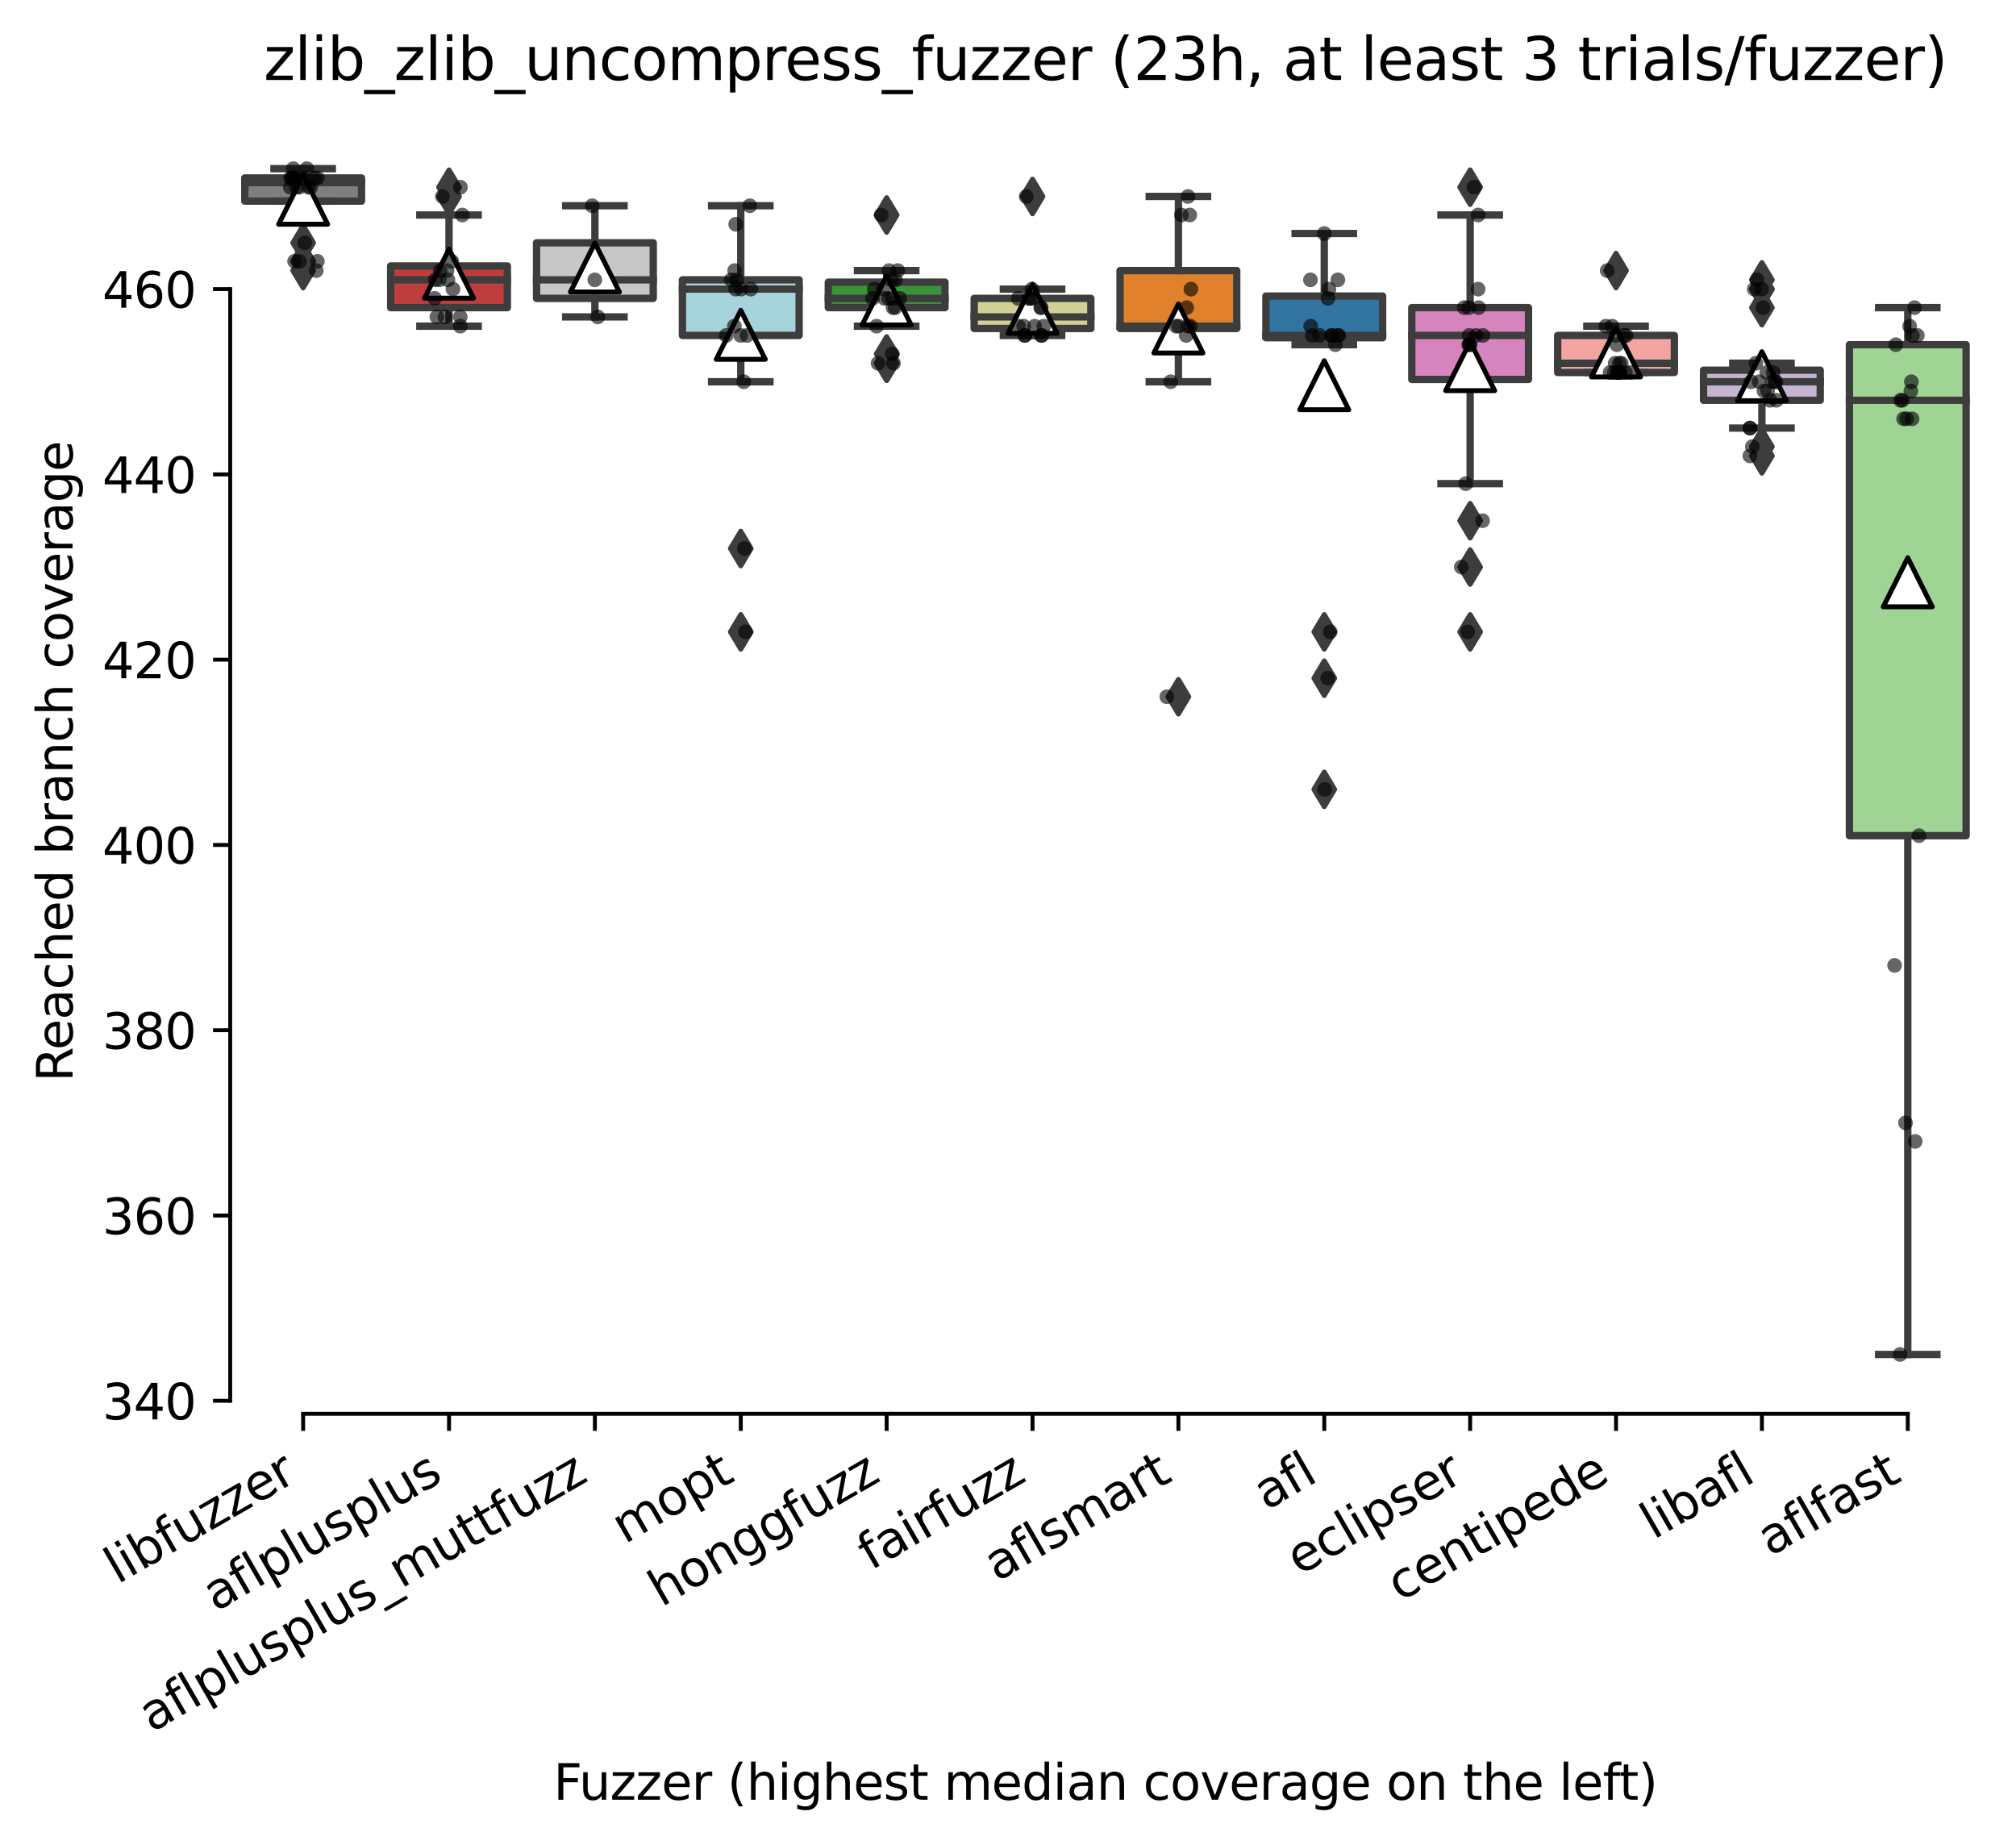 <?xml version="1.0" encoding="utf-8" standalone="no"?>
<!DOCTYPE svg PUBLIC "-//W3C//DTD SVG 1.1//EN"
  "http://www.w3.org/Graphics/SVG/1.1/DTD/svg11.dtd">
<svg xmlns:xlink="http://www.w3.org/1999/xlink" width="411.286pt" height="376.454pt" viewBox="0 0 411.286 376.454" xmlns="http://www.w3.org/2000/svg" version="1.1">
 <defs>
  <style type="text/css">*{stroke-linejoin: round; stroke-linecap: butt}</style>
 </defs>
 <g id="figure_1">
  <g id="patch_1">
   <path d="M 0 376.454 
L 411.286 376.454 
L 411.286 0 
L 0 0 
z
" style="fill: #ffffff"/>
  </g>
  <g id="axes_1">
   <g id="patch_2">
    <path d="M 46.966 288.43 
L 404.086 288.43 
L 404.086 22.318 
L 46.966 22.318 
z
" style="fill: #ffffff"/>
   </g>
   <g id="patch_3">
    <path d="M 49.942 41.029 
L 73.75 41.029 
L 73.75 36.304 
L 49.942 36.304 
L 49.942 41.029 
z
" clip-path="url(#p4041749667)" style="fill: #7f7f7f; stroke: #3d3d3d; stroke-width: 1.5; stroke-linejoin: miter"/>
   </g>
   <g id="patch_4">
    <path d="M 79.702 62.764 
L 103.51 62.764 
L 103.51 54.259 
L 79.702 54.259 
L 79.702 62.764 
z
" clip-path="url(#p4041749667)" style="fill: #c03d3e; stroke: #3d3d3d; stroke-width: 1.5; stroke-linejoin: miter"/>
   </g>
   <g id="patch_5">
    <path d="M 109.462 60.874 
L 133.27 60.874 
L 133.27 49.534 
L 109.462 49.534 
L 109.462 60.874 
z
" clip-path="url(#p4041749667)" style="fill: #c7c7c7; stroke: #3d3d3d; stroke-width: 1.5; stroke-linejoin: miter"/>
   </g>
   <g id="patch_6">
    <path d="M 139.222 68.434 
L 163.03 68.434 
L 163.03 57.094 
L 139.222 57.094 
L 139.222 68.434 
z
" clip-path="url(#p4041749667)" style="fill: #a7d4dc; stroke: #3d3d3d; stroke-width: 1.5; stroke-linejoin: miter"/>
   </g>
   <g id="patch_7">
    <path d="M 168.982 62.764 
L 192.79 62.764 
L 192.79 57.567 
L 168.982 57.567 
L 168.982 62.764 
z
" clip-path="url(#p4041749667)" style="fill: #3a923a; stroke: #3d3d3d; stroke-width: 1.5; stroke-linejoin: miter"/>
   </g>
   <g id="patch_8">
    <path d="M 198.742 67.017 
L 222.55 67.017 
L 222.55 60.874 
L 198.742 60.874 
L 198.742 67.017 
z
" clip-path="url(#p4041749667)" style="fill: #d1d197; stroke: #3d3d3d; stroke-width: 1.5; stroke-linejoin: miter"/>
   </g>
   <g id="patch_9">
    <path d="M 228.502 67.017 
L 252.31 67.017 
L 252.31 55.204 
L 228.502 55.204 
L 228.502 67.017 
z
" clip-path="url(#p4041749667)" style="fill: #e1812c; stroke: #3d3d3d; stroke-width: 1.5; stroke-linejoin: miter"/>
   </g>
   <g id="patch_10">
    <path d="M 258.262 68.907 
L 282.07 68.907 
L 282.07 60.402 
L 258.262 60.402 
L 258.262 68.907 
z
" clip-path="url(#p4041749667)" style="fill: #3274a1; stroke: #3d3d3d; stroke-width: 1.5; stroke-linejoin: miter"/>
   </g>
   <g id="patch_11">
    <path d="M 288.022 77.412 
L 311.83 77.412 
L 311.83 62.764 
L 288.022 62.764 
L 288.022 77.412 
z
" clip-path="url(#p4041749667)" style="fill: #d684bd; stroke: #3d3d3d; stroke-width: 1.5; stroke-linejoin: miter"/>
   </g>
   <g id="patch_12">
    <path d="M 317.782 75.994 
L 341.59 75.994 
L 341.59 68.434 
L 317.782 68.434 
L 317.782 75.994 
z
" clip-path="url(#p4041749667)" style="fill: #f2a5a3; stroke: #3d3d3d; stroke-width: 1.5; stroke-linejoin: miter"/>
   </g>
   <g id="patch_13">
    <path d="M 347.542 81.664 
L 371.35 81.664 
L 371.35 75.522 
L 347.542 75.522 
L 347.542 81.664 
z
" clip-path="url(#p4041749667)" style="fill: #c4b5d0; stroke: #3d3d3d; stroke-width: 1.5; stroke-linejoin: miter"/>
   </g>
   <g id="patch_14">
    <path d="M 377.302 170.494 
L 401.11 170.494 
L 401.11 70.324 
L 377.302 70.324 
L 377.302 170.494 
z
" clip-path="url(#p4041749667)" style="fill: #9fd495; stroke: #3d3d3d; stroke-width: 1.5; stroke-linejoin: miter"/>
   </g>
   <g id="matplotlib.axis_1">
    <g id="xtick_1">
     <g id="line2d_1">
      <defs>
       <path id="m22ef7a60b6" d="M 0 0 
L 0 3.5 
" style="stroke: #000000; stroke-width: 0.8"/>
      </defs>
      <g>
       <use xlink:href="#m22ef7a60b6" x="61.846" y="288.43" style="stroke: #000000; stroke-width: 0.8"/>
      </g>
     </g>
     <g id="text_1">
      <!-- libfuzzer -->
      <g transform="translate(23.979 323.272) rotate(-30) scale(0.1 -0.1)">
       <defs>
        <path id="DejaVuSans-6c" d="M 603 4863 
L 1178 4863 
L 1178 0 
L 603 0 
L 603 4863 
z
" transform="scale(0.016)"/>
        <path id="DejaVuSans-69" d="M 603 3500 
L 1178 3500 
L 1178 0 
L 603 0 
L 603 3500 
z
M 603 4863 
L 1178 4863 
L 1178 4134 
L 603 4134 
L 603 4863 
z
" transform="scale(0.016)"/>
        <path id="DejaVuSans-62" d="M 3116 1747 
Q 3116 2381 2855 2742 
Q 2594 3103 2138 3103 
Q 1681 3103 1420 2742 
Q 1159 2381 1159 1747 
Q 1159 1113 1420 752 
Q 1681 391 2138 391 
Q 2594 391 2855 752 
Q 3116 1113 3116 1747 
z
M 1159 2969 
Q 1341 3281 1617 3432 
Q 1894 3584 2278 3584 
Q 2916 3584 3314 3078 
Q 3713 2572 3713 1747 
Q 3713 922 3314 415 
Q 2916 -91 2278 -91 
Q 1894 -91 1617 61 
Q 1341 213 1159 525 
L 1159 0 
L 581 0 
L 581 4863 
L 1159 4863 
L 1159 2969 
z
" transform="scale(0.016)"/>
        <path id="DejaVuSans-66" d="M 2375 4863 
L 2375 4384 
L 1825 4384 
Q 1516 4384 1395 4259 
Q 1275 4134 1275 3809 
L 1275 3500 
L 2222 3500 
L 2222 3053 
L 1275 3053 
L 1275 0 
L 697 0 
L 697 3053 
L 147 3053 
L 147 3500 
L 697 3500 
L 697 3744 
Q 697 4328 969 4595 
Q 1241 4863 1831 4863 
L 2375 4863 
z
" transform="scale(0.016)"/>
        <path id="DejaVuSans-75" d="M 544 1381 
L 544 3500 
L 1119 3500 
L 1119 1403 
Q 1119 906 1312 657 
Q 1506 409 1894 409 
Q 2359 409 2629 706 
Q 2900 1003 2900 1516 
L 2900 3500 
L 3475 3500 
L 3475 0 
L 2900 0 
L 2900 538 
Q 2691 219 2414 64 
Q 2138 -91 1772 -91 
Q 1169 -91 856 284 
Q 544 659 544 1381 
z
M 1991 3584 
L 1991 3584 
z
" transform="scale(0.016)"/>
        <path id="DejaVuSans-7a" d="M 353 3500 
L 3084 3500 
L 3084 2975 
L 922 459 
L 3084 459 
L 3084 0 
L 275 0 
L 275 525 
L 2438 3041 
L 353 3041 
L 353 3500 
z
" transform="scale(0.016)"/>
        <path id="DejaVuSans-65" d="M 3597 1894 
L 3597 1613 
L 953 1613 
Q 991 1019 1311 708 
Q 1631 397 2203 397 
Q 2534 397 2845 478 
Q 3156 559 3463 722 
L 3463 178 
Q 3153 47 2828 -22 
Q 2503 -91 2169 -91 
Q 1331 -91 842 396 
Q 353 884 353 1716 
Q 353 2575 817 3079 
Q 1281 3584 2069 3584 
Q 2775 3584 3186 3129 
Q 3597 2675 3597 1894 
z
M 3022 2063 
Q 3016 2534 2758 2815 
Q 2500 3097 2075 3097 
Q 1594 3097 1305 2825 
Q 1016 2553 972 2059 
L 3022 2063 
z
" transform="scale(0.016)"/>
        <path id="DejaVuSans-72" d="M 2631 2963 
Q 2534 3019 2420 3045 
Q 2306 3072 2169 3072 
Q 1681 3072 1420 2755 
Q 1159 2438 1159 1844 
L 1159 0 
L 581 0 
L 581 3500 
L 1159 3500 
L 1159 2956 
Q 1341 3275 1631 3429 
Q 1922 3584 2338 3584 
Q 2397 3584 2469 3576 
Q 2541 3569 2628 3553 
L 2631 2963 
z
" transform="scale(0.016)"/>
       </defs>
       <use xlink:href="#DejaVuSans-6c"/>
       <use xlink:href="#DejaVuSans-69" x="27.783"/>
       <use xlink:href="#DejaVuSans-62" x="55.566"/>
       <use xlink:href="#DejaVuSans-66" x="119.043"/>
       <use xlink:href="#DejaVuSans-75" x="154.248"/>
       <use xlink:href="#DejaVuSans-7a" x="217.627"/>
       <use xlink:href="#DejaVuSans-7a" x="270.117"/>
       <use xlink:href="#DejaVuSans-65" x="322.607"/>
       <use xlink:href="#DejaVuSans-72" x="384.131"/>
      </g>
     </g>
    </g>
    <g id="xtick_2">
     <g id="line2d_2">
      <g>
       <use xlink:href="#m22ef7a60b6" x="91.606" y="288.43" style="stroke: #000000; stroke-width: 0.8"/>
      </g>
     </g>
     <g id="text_2">
      <!-- aflplusplus -->
      <g transform="translate(43.997 328.897) rotate(-30) scale(0.1 -0.1)">
       <defs>
        <path id="DejaVuSans-61" d="M 2194 1759 
Q 1497 1759 1228 1600 
Q 959 1441 959 1056 
Q 959 750 1161 570 
Q 1363 391 1709 391 
Q 2188 391 2477 730 
Q 2766 1069 2766 1631 
L 2766 1759 
L 2194 1759 
z
M 3341 1997 
L 3341 0 
L 2766 0 
L 2766 531 
Q 2569 213 2275 61 
Q 1981 -91 1556 -91 
Q 1019 -91 701 211 
Q 384 513 384 1019 
Q 384 1609 779 1909 
Q 1175 2209 1959 2209 
L 2766 2209 
L 2766 2266 
Q 2766 2663 2505 2880 
Q 2244 3097 1772 3097 
Q 1472 3097 1187 3025 
Q 903 2953 641 2809 
L 641 3341 
Q 956 3463 1253 3523 
Q 1550 3584 1831 3584 
Q 2591 3584 2966 3190 
Q 3341 2797 3341 1997 
z
" transform="scale(0.016)"/>
        <path id="DejaVuSans-70" d="M 1159 525 
L 1159 -1331 
L 581 -1331 
L 581 3500 
L 1159 3500 
L 1159 2969 
Q 1341 3281 1617 3432 
Q 1894 3584 2278 3584 
Q 2916 3584 3314 3078 
Q 3713 2572 3713 1747 
Q 3713 922 3314 415 
Q 2916 -91 2278 -91 
Q 1894 -91 1617 61 
Q 1341 213 1159 525 
z
M 3116 1747 
Q 3116 2381 2855 2742 
Q 2594 3103 2138 3103 
Q 1681 3103 1420 2742 
Q 1159 2381 1159 1747 
Q 1159 1113 1420 752 
Q 1681 391 2138 391 
Q 2594 391 2855 752 
Q 3116 1113 3116 1747 
z
" transform="scale(0.016)"/>
        <path id="DejaVuSans-73" d="M 2834 3397 
L 2834 2853 
Q 2591 2978 2328 3040 
Q 2066 3103 1784 3103 
Q 1356 3103 1142 2972 
Q 928 2841 928 2578 
Q 928 2378 1081 2264 
Q 1234 2150 1697 2047 
L 1894 2003 
Q 2506 1872 2764 1633 
Q 3022 1394 3022 966 
Q 3022 478 2636 193 
Q 2250 -91 1575 -91 
Q 1294 -91 989 -36 
Q 684 19 347 128 
L 347 722 
Q 666 556 975 473 
Q 1284 391 1588 391 
Q 1994 391 2212 530 
Q 2431 669 2431 922 
Q 2431 1156 2273 1281 
Q 2116 1406 1581 1522 
L 1381 1569 
Q 847 1681 609 1914 
Q 372 2147 372 2553 
Q 372 3047 722 3315 
Q 1072 3584 1716 3584 
Q 2034 3584 2315 3537 
Q 2597 3491 2834 3397 
z
" transform="scale(0.016)"/>
       </defs>
       <use xlink:href="#DejaVuSans-61"/>
       <use xlink:href="#DejaVuSans-66" x="61.279"/>
       <use xlink:href="#DejaVuSans-6c" x="96.484"/>
       <use xlink:href="#DejaVuSans-70" x="124.268"/>
       <use xlink:href="#DejaVuSans-6c" x="187.744"/>
       <use xlink:href="#DejaVuSans-75" x="215.527"/>
       <use xlink:href="#DejaVuSans-73" x="278.906"/>
       <use xlink:href="#DejaVuSans-70" x="331.006"/>
       <use xlink:href="#DejaVuSans-6c" x="394.482"/>
       <use xlink:href="#DejaVuSans-75" x="422.266"/>
       <use xlink:href="#DejaVuSans-73" x="485.645"/>
      </g>
     </g>
    </g>
    <g id="xtick_3">
     <g id="line2d_3">
      <g>
       <use xlink:href="#m22ef7a60b6" x="121.366" y="288.43" style="stroke: #000000; stroke-width: 0.8"/>
      </g>
     </g>
     <g id="text_3">
      <!-- aflplusplus_muttfuzz -->
      <g transform="translate(30.946 353.534) rotate(-30) scale(0.1 -0.1)">
       <defs>
        <path id="DejaVuSans-5f" d="M 3263 -1063 
L 3263 -1509 
L -63 -1509 
L -63 -1063 
L 3263 -1063 
z
" transform="scale(0.016)"/>
        <path id="DejaVuSans-6d" d="M 3328 2828 
Q 3544 3216 3844 3400 
Q 4144 3584 4550 3584 
Q 5097 3584 5394 3201 
Q 5691 2819 5691 2113 
L 5691 0 
L 5113 0 
L 5113 2094 
Q 5113 2597 4934 2840 
Q 4756 3084 4391 3084 
Q 3944 3084 3684 2787 
Q 3425 2491 3425 1978 
L 3425 0 
L 2847 0 
L 2847 2094 
Q 2847 2600 2669 2842 
Q 2491 3084 2119 3084 
Q 1678 3084 1418 2786 
Q 1159 2488 1159 1978 
L 1159 0 
L 581 0 
L 581 3500 
L 1159 3500 
L 1159 2956 
Q 1356 3278 1631 3431 
Q 1906 3584 2284 3584 
Q 2666 3584 2933 3390 
Q 3200 3197 3328 2828 
z
" transform="scale(0.016)"/>
        <path id="DejaVuSans-74" d="M 1172 4494 
L 1172 3500 
L 2356 3500 
L 2356 3053 
L 1172 3053 
L 1172 1153 
Q 1172 725 1289 603 
Q 1406 481 1766 481 
L 2356 481 
L 2356 0 
L 1766 0 
Q 1100 0 847 248 
Q 594 497 594 1153 
L 594 3053 
L 172 3053 
L 172 3500 
L 594 3500 
L 594 4494 
L 1172 4494 
z
" transform="scale(0.016)"/>
       </defs>
       <use xlink:href="#DejaVuSans-61"/>
       <use xlink:href="#DejaVuSans-66" x="61.279"/>
       <use xlink:href="#DejaVuSans-6c" x="96.484"/>
       <use xlink:href="#DejaVuSans-70" x="124.268"/>
       <use xlink:href="#DejaVuSans-6c" x="187.744"/>
       <use xlink:href="#DejaVuSans-75" x="215.527"/>
       <use xlink:href="#DejaVuSans-73" x="278.906"/>
       <use xlink:href="#DejaVuSans-70" x="331.006"/>
       <use xlink:href="#DejaVuSans-6c" x="394.482"/>
       <use xlink:href="#DejaVuSans-75" x="422.266"/>
       <use xlink:href="#DejaVuSans-73" x="485.645"/>
       <use xlink:href="#DejaVuSans-5f" x="537.744"/>
       <use xlink:href="#DejaVuSans-6d" x="587.744"/>
       <use xlink:href="#DejaVuSans-75" x="685.156"/>
       <use xlink:href="#DejaVuSans-74" x="748.535"/>
       <use xlink:href="#DejaVuSans-74" x="787.744"/>
       <use xlink:href="#DejaVuSans-66" x="826.953"/>
       <use xlink:href="#DejaVuSans-75" x="862.158"/>
       <use xlink:href="#DejaVuSans-7a" x="925.537"/>
       <use xlink:href="#DejaVuSans-7a" x="978.027"/>
      </g>
     </g>
    </g>
    <g id="xtick_4">
     <g id="line2d_4">
      <g>
       <use xlink:href="#m22ef7a60b6" x="151.126" y="288.43" style="stroke: #000000; stroke-width: 0.8"/>
      </g>
     </g>
     <g id="text_4">
      <!-- mopt -->
      <g transform="translate(127.458 315.075) rotate(-30) scale(0.1 -0.1)">
       <defs>
        <path id="DejaVuSans-6f" d="M 1959 3097 
Q 1497 3097 1228 2736 
Q 959 2375 959 1747 
Q 959 1119 1226 758 
Q 1494 397 1959 397 
Q 2419 397 2687 759 
Q 2956 1122 2956 1747 
Q 2956 2369 2687 2733 
Q 2419 3097 1959 3097 
z
M 1959 3584 
Q 2709 3584 3137 3096 
Q 3566 2609 3566 1747 
Q 3566 888 3137 398 
Q 2709 -91 1959 -91 
Q 1206 -91 779 398 
Q 353 888 353 1747 
Q 353 2609 779 3096 
Q 1206 3584 1959 3584 
z
" transform="scale(0.016)"/>
       </defs>
       <use xlink:href="#DejaVuSans-6d"/>
       <use xlink:href="#DejaVuSans-6f" x="97.412"/>
       <use xlink:href="#DejaVuSans-70" x="158.594"/>
       <use xlink:href="#DejaVuSans-74" x="222.07"/>
      </g>
     </g>
    </g>
    <g id="xtick_5">
     <g id="line2d_5">
      <g>
       <use xlink:href="#m22ef7a60b6" x="180.886" y="288.43" style="stroke: #000000; stroke-width: 0.8"/>
      </g>
     </g>
     <g id="text_5">
      <!-- honggfuzz -->
      <g transform="translate(134.946 327.933) rotate(-30) scale(0.1 -0.1)">
       <defs>
        <path id="DejaVuSans-68" d="M 3513 2113 
L 3513 0 
L 2938 0 
L 2938 2094 
Q 2938 2591 2744 2837 
Q 2550 3084 2163 3084 
Q 1697 3084 1428 2787 
Q 1159 2491 1159 1978 
L 1159 0 
L 581 0 
L 581 4863 
L 1159 4863 
L 1159 2956 
Q 1366 3272 1645 3428 
Q 1925 3584 2291 3584 
Q 2894 3584 3203 3211 
Q 3513 2838 3513 2113 
z
" transform="scale(0.016)"/>
        <path id="DejaVuSans-6e" d="M 3513 2113 
L 3513 0 
L 2938 0 
L 2938 2094 
Q 2938 2591 2744 2837 
Q 2550 3084 2163 3084 
Q 1697 3084 1428 2787 
Q 1159 2491 1159 1978 
L 1159 0 
L 581 0 
L 581 3500 
L 1159 3500 
L 1159 2956 
Q 1366 3272 1645 3428 
Q 1925 3584 2291 3584 
Q 2894 3584 3203 3211 
Q 3513 2838 3513 2113 
z
" transform="scale(0.016)"/>
        <path id="DejaVuSans-67" d="M 2906 1791 
Q 2906 2416 2648 2759 
Q 2391 3103 1925 3103 
Q 1463 3103 1205 2759 
Q 947 2416 947 1791 
Q 947 1169 1205 825 
Q 1463 481 1925 481 
Q 2391 481 2648 825 
Q 2906 1169 2906 1791 
z
M 3481 434 
Q 3481 -459 3084 -895 
Q 2688 -1331 1869 -1331 
Q 1566 -1331 1297 -1286 
Q 1028 -1241 775 -1147 
L 775 -588 
Q 1028 -725 1275 -790 
Q 1522 -856 1778 -856 
Q 2344 -856 2625 -561 
Q 2906 -266 2906 331 
L 2906 616 
Q 2728 306 2450 153 
Q 2172 0 1784 0 
Q 1141 0 747 490 
Q 353 981 353 1791 
Q 353 2603 747 3093 
Q 1141 3584 1784 3584 
Q 2172 3584 2450 3431 
Q 2728 3278 2906 2969 
L 2906 3500 
L 3481 3500 
L 3481 434 
z
" transform="scale(0.016)"/>
       </defs>
       <use xlink:href="#DejaVuSans-68"/>
       <use xlink:href="#DejaVuSans-6f" x="63.379"/>
       <use xlink:href="#DejaVuSans-6e" x="124.561"/>
       <use xlink:href="#DejaVuSans-67" x="187.939"/>
       <use xlink:href="#DejaVuSans-67" x="251.416"/>
       <use xlink:href="#DejaVuSans-66" x="314.893"/>
       <use xlink:href="#DejaVuSans-75" x="350.098"/>
       <use xlink:href="#DejaVuSans-7a" x="413.477"/>
       <use xlink:href="#DejaVuSans-7a" x="465.967"/>
      </g>
     </g>
    </g>
    <g id="xtick_6">
     <g id="line2d_6">
      <g>
       <use xlink:href="#m22ef7a60b6" x="210.646" y="288.43" style="stroke: #000000; stroke-width: 0.8"/>
      </g>
     </g>
     <g id="text_6">
      <!-- fairfuzz -->
      <g transform="translate(177.656 320.457) rotate(-30) scale(0.1 -0.1)">
       <use xlink:href="#DejaVuSans-66"/>
       <use xlink:href="#DejaVuSans-61" x="35.205"/>
       <use xlink:href="#DejaVuSans-69" x="96.484"/>
       <use xlink:href="#DejaVuSans-72" x="124.268"/>
       <use xlink:href="#DejaVuSans-66" x="165.381"/>
       <use xlink:href="#DejaVuSans-75" x="200.586"/>
       <use xlink:href="#DejaVuSans-7a" x="263.965"/>
       <use xlink:href="#DejaVuSans-7a" x="316.455"/>
      </g>
     </g>
    </g>
    <g id="xtick_7">
     <g id="line2d_7">
      <g>
       <use xlink:href="#m22ef7a60b6" x="240.406" y="288.43" style="stroke: #000000; stroke-width: 0.8"/>
      </g>
     </g>
     <g id="text_7">
      <!-- aflsmart -->
      <g transform="translate(203.395 322.779) rotate(-30) scale(0.1 -0.1)">
       <use xlink:href="#DejaVuSans-61"/>
       <use xlink:href="#DejaVuSans-66" x="61.279"/>
       <use xlink:href="#DejaVuSans-6c" x="96.484"/>
       <use xlink:href="#DejaVuSans-73" x="124.268"/>
       <use xlink:href="#DejaVuSans-6d" x="176.367"/>
       <use xlink:href="#DejaVuSans-61" x="273.779"/>
       <use xlink:href="#DejaVuSans-72" x="335.059"/>
       <use xlink:href="#DejaVuSans-74" x="376.172"/>
      </g>
     </g>
    </g>
    <g id="xtick_8">
     <g id="line2d_8">
      <g>
       <use xlink:href="#m22ef7a60b6" x="270.166" y="288.43" style="stroke: #000000; stroke-width: 0.8"/>
      </g>
     </g>
     <g id="text_8">
      <!-- afl -->
      <g transform="translate(258.364 308.224) rotate(-30) scale(0.1 -0.1)">
       <use xlink:href="#DejaVuSans-61"/>
       <use xlink:href="#DejaVuSans-66" x="61.279"/>
       <use xlink:href="#DejaVuSans-6c" x="96.484"/>
      </g>
     </g>
    </g>
    <g id="xtick_9">
     <g id="line2d_9">
      <g>
       <use xlink:href="#m22ef7a60b6" x="299.926" y="288.43" style="stroke: #000000; stroke-width: 0.8"/>
      </g>
     </g>
     <g id="text_9">
      <!-- eclipser -->
      <g transform="translate(265.085 321.525) rotate(-30) scale(0.1 -0.1)">
       <defs>
        <path id="DejaVuSans-63" d="M 3122 3366 
L 3122 2828 
Q 2878 2963 2633 3030 
Q 2388 3097 2138 3097 
Q 1578 3097 1268 2742 
Q 959 2388 959 1747 
Q 959 1106 1268 751 
Q 1578 397 2138 397 
Q 2388 397 2633 464 
Q 2878 531 3122 666 
L 3122 134 
Q 2881 22 2623 -34 
Q 2366 -91 2075 -91 
Q 1284 -91 818 406 
Q 353 903 353 1747 
Q 353 2603 823 3093 
Q 1294 3584 2113 3584 
Q 2378 3584 2631 3529 
Q 2884 3475 3122 3366 
z
" transform="scale(0.016)"/>
       </defs>
       <use xlink:href="#DejaVuSans-65"/>
       <use xlink:href="#DejaVuSans-63" x="61.523"/>
       <use xlink:href="#DejaVuSans-6c" x="116.504"/>
       <use xlink:href="#DejaVuSans-69" x="144.287"/>
       <use xlink:href="#DejaVuSans-70" x="172.07"/>
       <use xlink:href="#DejaVuSans-73" x="235.547"/>
       <use xlink:href="#DejaVuSans-65" x="287.646"/>
       <use xlink:href="#DejaVuSans-72" x="349.17"/>
      </g>
     </g>
    </g>
    <g id="xtick_10">
     <g id="line2d_10">
      <g>
       <use xlink:href="#m22ef7a60b6" x="329.686" y="288.43" style="stroke: #000000; stroke-width: 0.8"/>
      </g>
     </g>
     <g id="text_10">
      <!-- centipede -->
      <g transform="translate(285.612 326.856) rotate(-30) scale(0.1 -0.1)">
       <defs>
        <path id="DejaVuSans-64" d="M 2906 2969 
L 2906 4863 
L 3481 4863 
L 3481 0 
L 2906 0 
L 2906 525 
Q 2725 213 2448 61 
Q 2172 -91 1784 -91 
Q 1150 -91 751 415 
Q 353 922 353 1747 
Q 353 2572 751 3078 
Q 1150 3584 1784 3584 
Q 2172 3584 2448 3432 
Q 2725 3281 2906 2969 
z
M 947 1747 
Q 947 1113 1208 752 
Q 1469 391 1925 391 
Q 2381 391 2643 752 
Q 2906 1113 2906 1747 
Q 2906 2381 2643 2742 
Q 2381 3103 1925 3103 
Q 1469 3103 1208 2742 
Q 947 2381 947 1747 
z
" transform="scale(0.016)"/>
       </defs>
       <use xlink:href="#DejaVuSans-63"/>
       <use xlink:href="#DejaVuSans-65" x="54.98"/>
       <use xlink:href="#DejaVuSans-6e" x="116.504"/>
       <use xlink:href="#DejaVuSans-74" x="179.883"/>
       <use xlink:href="#DejaVuSans-69" x="219.092"/>
       <use xlink:href="#DejaVuSans-70" x="246.875"/>
       <use xlink:href="#DejaVuSans-65" x="310.352"/>
       <use xlink:href="#DejaVuSans-64" x="371.875"/>
       <use xlink:href="#DejaVuSans-65" x="435.352"/>
      </g>
     </g>
    </g>
    <g id="xtick_11">
     <g id="line2d_11">
      <g>
       <use xlink:href="#m22ef7a60b6" x="359.446" y="288.43" style="stroke: #000000; stroke-width: 0.8"/>
      </g>
     </g>
     <g id="text_11">
      <!-- libafl -->
      <g transform="translate(337.334 314.176) rotate(-30) scale(0.1 -0.1)">
       <use xlink:href="#DejaVuSans-6c"/>
       <use xlink:href="#DejaVuSans-69" x="27.783"/>
       <use xlink:href="#DejaVuSans-62" x="55.566"/>
       <use xlink:href="#DejaVuSans-61" x="119.043"/>
       <use xlink:href="#DejaVuSans-66" x="180.322"/>
       <use xlink:href="#DejaVuSans-6c" x="215.527"/>
      </g>
     </g>
    </g>
    <g id="xtick_12">
     <g id="line2d_12">
      <g>
       <use xlink:href="#m22ef7a60b6" x="389.206" y="288.43" style="stroke: #000000; stroke-width: 0.8"/>
      </g>
     </g>
     <g id="text_12">
      <!-- aflfast -->
      <g transform="translate(361.142 317.613) rotate(-30) scale(0.1 -0.1)">
       <use xlink:href="#DejaVuSans-61"/>
       <use xlink:href="#DejaVuSans-66" x="61.279"/>
       <use xlink:href="#DejaVuSans-6c" x="96.484"/>
       <use xlink:href="#DejaVuSans-66" x="124.268"/>
       <use xlink:href="#DejaVuSans-61" x="159.473"/>
       <use xlink:href="#DejaVuSans-73" x="220.752"/>
       <use xlink:href="#DejaVuSans-74" x="272.852"/>
      </g>
     </g>
    </g>
    <g id="text_13">
     <!-- Fuzzer (highest median coverage on the left) -->
     <g transform="translate(112.908 367.174) scale(0.1 -0.1)">
      <defs>
       <path id="DejaVuSans-46" d="M 628 4666 
L 3309 4666 
L 3309 4134 
L 1259 4134 
L 1259 2759 
L 3109 2759 
L 3109 2228 
L 1259 2228 
L 1259 0 
L 628 0 
L 628 4666 
z
" transform="scale(0.016)"/>
       <path id="DejaVuSans-20" transform="scale(0.016)"/>
       <path id="DejaVuSans-28" d="M 1984 4856 
Q 1566 4138 1362 3434 
Q 1159 2731 1159 2009 
Q 1159 1288 1364 580 
Q 1569 -128 1984 -844 
L 1484 -844 
Q 1016 -109 783 600 
Q 550 1309 550 2009 
Q 550 2706 781 3412 
Q 1013 4119 1484 4856 
L 1984 4856 
z
" transform="scale(0.016)"/>
       <path id="DejaVuSans-76" d="M 191 3500 
L 800 3500 
L 1894 563 
L 2988 3500 
L 3597 3500 
L 2284 0 
L 1503 0 
L 191 3500 
z
" transform="scale(0.016)"/>
       <path id="DejaVuSans-29" d="M 513 4856 
L 1013 4856 
Q 1481 4119 1714 3412 
Q 1947 2706 1947 2009 
Q 1947 1309 1714 600 
Q 1481 -109 1013 -844 
L 513 -844 
Q 928 -128 1133 580 
Q 1338 1288 1338 2009 
Q 1338 2731 1133 3434 
Q 928 4138 513 4856 
z
" transform="scale(0.016)"/>
      </defs>
      <use xlink:href="#DejaVuSans-46"/>
      <use xlink:href="#DejaVuSans-75" x="52.02"/>
      <use xlink:href="#DejaVuSans-7a" x="115.398"/>
      <use xlink:href="#DejaVuSans-7a" x="167.889"/>
      <use xlink:href="#DejaVuSans-65" x="220.379"/>
      <use xlink:href="#DejaVuSans-72" x="281.902"/>
      <use xlink:href="#DejaVuSans-20" x="323.016"/>
      <use xlink:href="#DejaVuSans-28" x="354.803"/>
      <use xlink:href="#DejaVuSans-68" x="393.816"/>
      <use xlink:href="#DejaVuSans-69" x="457.195"/>
      <use xlink:href="#DejaVuSans-67" x="484.979"/>
      <use xlink:href="#DejaVuSans-68" x="548.455"/>
      <use xlink:href="#DejaVuSans-65" x="611.834"/>
      <use xlink:href="#DejaVuSans-73" x="673.357"/>
      <use xlink:href="#DejaVuSans-74" x="725.457"/>
      <use xlink:href="#DejaVuSans-20" x="764.666"/>
      <use xlink:href="#DejaVuSans-6d" x="796.453"/>
      <use xlink:href="#DejaVuSans-65" x="893.865"/>
      <use xlink:href="#DejaVuSans-64" x="955.389"/>
      <use xlink:href="#DejaVuSans-69" x="1018.865"/>
      <use xlink:href="#DejaVuSans-61" x="1046.648"/>
      <use xlink:href="#DejaVuSans-6e" x="1107.928"/>
      <use xlink:href="#DejaVuSans-20" x="1171.307"/>
      <use xlink:href="#DejaVuSans-63" x="1203.094"/>
      <use xlink:href="#DejaVuSans-6f" x="1258.074"/>
      <use xlink:href="#DejaVuSans-76" x="1319.256"/>
      <use xlink:href="#DejaVuSans-65" x="1378.436"/>
      <use xlink:href="#DejaVuSans-72" x="1439.959"/>
      <use xlink:href="#DejaVuSans-61" x="1481.072"/>
      <use xlink:href="#DejaVuSans-67" x="1542.352"/>
      <use xlink:href="#DejaVuSans-65" x="1605.828"/>
      <use xlink:href="#DejaVuSans-20" x="1667.352"/>
      <use xlink:href="#DejaVuSans-6f" x="1699.139"/>
      <use xlink:href="#DejaVuSans-6e" x="1760.32"/>
      <use xlink:href="#DejaVuSans-20" x="1823.699"/>
      <use xlink:href="#DejaVuSans-74" x="1855.486"/>
      <use xlink:href="#DejaVuSans-68" x="1894.695"/>
      <use xlink:href="#DejaVuSans-65" x="1958.074"/>
      <use xlink:href="#DejaVuSans-20" x="2019.598"/>
      <use xlink:href="#DejaVuSans-6c" x="2051.385"/>
      <use xlink:href="#DejaVuSans-65" x="2079.168"/>
      <use xlink:href="#DejaVuSans-66" x="2140.691"/>
      <use xlink:href="#DejaVuSans-74" x="2174.146"/>
      <use xlink:href="#DejaVuSans-29" x="2213.355"/>
     </g>
    </g>
   </g>
   <g id="matplotlib.axis_2">
    <g id="ytick_1">
     <g id="line2d_13">
      <defs>
       <path id="mc49162247f" d="M 0 0 
L -3.5 0 
" style="stroke: #000000; stroke-width: 0.8"/>
      </defs>
      <g>
       <use xlink:href="#mc49162247f" x="46.966" y="285.784" style="stroke: #000000; stroke-width: 0.8"/>
      </g>
     </g>
     <g id="text_14">
      <!-- 340 -->
      <g transform="translate(20.878 289.583) scale(0.1 -0.1)">
       <defs>
        <path id="DejaVuSans-33" d="M 2597 2516 
Q 3050 2419 3304 2112 
Q 3559 1806 3559 1356 
Q 3559 666 3084 287 
Q 2609 -91 1734 -91 
Q 1441 -91 1130 -33 
Q 819 25 488 141 
L 488 750 
Q 750 597 1062 519 
Q 1375 441 1716 441 
Q 2309 441 2620 675 
Q 2931 909 2931 1356 
Q 2931 1769 2642 2001 
Q 2353 2234 1838 2234 
L 1294 2234 
L 1294 2753 
L 1863 2753 
Q 2328 2753 2575 2939 
Q 2822 3125 2822 3475 
Q 2822 3834 2567 4026 
Q 2313 4219 1838 4219 
Q 1578 4219 1281 4162 
Q 984 4106 628 3988 
L 628 4550 
Q 988 4650 1302 4700 
Q 1616 4750 1894 4750 
Q 2613 4750 3031 4423 
Q 3450 4097 3450 3541 
Q 3450 3153 3228 2886 
Q 3006 2619 2597 2516 
z
" transform="scale(0.016)"/>
        <path id="DejaVuSans-34" d="M 2419 4116 
L 825 1625 
L 2419 1625 
L 2419 4116 
z
M 2253 4666 
L 3047 4666 
L 3047 1625 
L 3713 1625 
L 3713 1100 
L 3047 1100 
L 3047 0 
L 2419 0 
L 2419 1100 
L 313 1100 
L 313 1709 
L 2253 4666 
z
" transform="scale(0.016)"/>
        <path id="DejaVuSans-30" d="M 2034 4250 
Q 1547 4250 1301 3770 
Q 1056 3291 1056 2328 
Q 1056 1369 1301 889 
Q 1547 409 2034 409 
Q 2525 409 2770 889 
Q 3016 1369 3016 2328 
Q 3016 3291 2770 3770 
Q 2525 4250 2034 4250 
z
M 2034 4750 
Q 2819 4750 3233 4129 
Q 3647 3509 3647 2328 
Q 3647 1150 3233 529 
Q 2819 -91 2034 -91 
Q 1250 -91 836 529 
Q 422 1150 422 2328 
Q 422 3509 836 4129 
Q 1250 4750 2034 4750 
z
" transform="scale(0.016)"/>
       </defs>
       <use xlink:href="#DejaVuSans-33"/>
       <use xlink:href="#DejaVuSans-34" x="63.623"/>
       <use xlink:href="#DejaVuSans-30" x="127.246"/>
      </g>
     </g>
    </g>
    <g id="ytick_2">
     <g id="line2d_14">
      <g>
       <use xlink:href="#mc49162247f" x="46.966" y="247.984" style="stroke: #000000; stroke-width: 0.8"/>
      </g>
     </g>
     <g id="text_15">
      <!-- 360 -->
      <g transform="translate(20.878 251.783) scale(0.1 -0.1)">
       <defs>
        <path id="DejaVuSans-36" d="M 2113 2584 
Q 1688 2584 1439 2293 
Q 1191 2003 1191 1497 
Q 1191 994 1439 701 
Q 1688 409 2113 409 
Q 2538 409 2786 701 
Q 3034 994 3034 1497 
Q 3034 2003 2786 2293 
Q 2538 2584 2113 2584 
z
M 3366 4563 
L 3366 3988 
Q 3128 4100 2886 4159 
Q 2644 4219 2406 4219 
Q 1781 4219 1451 3797 
Q 1122 3375 1075 2522 
Q 1259 2794 1537 2939 
Q 1816 3084 2150 3084 
Q 2853 3084 3261 2657 
Q 3669 2231 3669 1497 
Q 3669 778 3244 343 
Q 2819 -91 2113 -91 
Q 1303 -91 875 529 
Q 447 1150 447 2328 
Q 447 3434 972 4092 
Q 1497 4750 2381 4750 
Q 2619 4750 2861 4703 
Q 3103 4656 3366 4563 
z
" transform="scale(0.016)"/>
       </defs>
       <use xlink:href="#DejaVuSans-33"/>
       <use xlink:href="#DejaVuSans-36" x="63.623"/>
       <use xlink:href="#DejaVuSans-30" x="127.246"/>
      </g>
     </g>
    </g>
    <g id="ytick_3">
     <g id="line2d_15">
      <g>
       <use xlink:href="#mc49162247f" x="46.966" y="210.184" style="stroke: #000000; stroke-width: 0.8"/>
      </g>
     </g>
     <g id="text_16">
      <!-- 380 -->
      <g transform="translate(20.878 213.983) scale(0.1 -0.1)">
       <defs>
        <path id="DejaVuSans-38" d="M 2034 2216 
Q 1584 2216 1326 1975 
Q 1069 1734 1069 1313 
Q 1069 891 1326 650 
Q 1584 409 2034 409 
Q 2484 409 2743 651 
Q 3003 894 3003 1313 
Q 3003 1734 2745 1975 
Q 2488 2216 2034 2216 
z
M 1403 2484 
Q 997 2584 770 2862 
Q 544 3141 544 3541 
Q 544 4100 942 4425 
Q 1341 4750 2034 4750 
Q 2731 4750 3128 4425 
Q 3525 4100 3525 3541 
Q 3525 3141 3298 2862 
Q 3072 2584 2669 2484 
Q 3125 2378 3379 2068 
Q 3634 1759 3634 1313 
Q 3634 634 3220 271 
Q 2806 -91 2034 -91 
Q 1263 -91 848 271 
Q 434 634 434 1313 
Q 434 1759 690 2068 
Q 947 2378 1403 2484 
z
M 1172 3481 
Q 1172 3119 1398 2916 
Q 1625 2713 2034 2713 
Q 2441 2713 2670 2916 
Q 2900 3119 2900 3481 
Q 2900 3844 2670 4047 
Q 2441 4250 2034 4250 
Q 1625 4250 1398 4047 
Q 1172 3844 1172 3481 
z
" transform="scale(0.016)"/>
       </defs>
       <use xlink:href="#DejaVuSans-33"/>
       <use xlink:href="#DejaVuSans-38" x="63.623"/>
       <use xlink:href="#DejaVuSans-30" x="127.246"/>
      </g>
     </g>
    </g>
    <g id="ytick_4">
     <g id="line2d_16">
      <g>
       <use xlink:href="#mc49162247f" x="46.966" y="172.384" style="stroke: #000000; stroke-width: 0.8"/>
      </g>
     </g>
     <g id="text_17">
      <!-- 400 -->
      <g transform="translate(20.878 176.183) scale(0.1 -0.1)">
       <use xlink:href="#DejaVuSans-34"/>
       <use xlink:href="#DejaVuSans-30" x="63.623"/>
       <use xlink:href="#DejaVuSans-30" x="127.246"/>
      </g>
     </g>
    </g>
    <g id="ytick_5">
     <g id="line2d_17">
      <g>
       <use xlink:href="#mc49162247f" x="46.966" y="134.584" style="stroke: #000000; stroke-width: 0.8"/>
      </g>
     </g>
     <g id="text_18">
      <!-- 420 -->
      <g transform="translate(20.878 138.383) scale(0.1 -0.1)">
       <defs>
        <path id="DejaVuSans-32" d="M 1228 531 
L 3431 531 
L 3431 0 
L 469 0 
L 469 531 
Q 828 903 1448 1529 
Q 2069 2156 2228 2338 
Q 2531 2678 2651 2914 
Q 2772 3150 2772 3378 
Q 2772 3750 2511 3984 
Q 2250 4219 1831 4219 
Q 1534 4219 1204 4116 
Q 875 4013 500 3803 
L 500 4441 
Q 881 4594 1212 4672 
Q 1544 4750 1819 4750 
Q 2544 4750 2975 4387 
Q 3406 4025 3406 3419 
Q 3406 3131 3298 2873 
Q 3191 2616 2906 2266 
Q 2828 2175 2409 1742 
Q 1991 1309 1228 531 
z
" transform="scale(0.016)"/>
       </defs>
       <use xlink:href="#DejaVuSans-34"/>
       <use xlink:href="#DejaVuSans-32" x="63.623"/>
       <use xlink:href="#DejaVuSans-30" x="127.246"/>
      </g>
     </g>
    </g>
    <g id="ytick_6">
     <g id="line2d_18">
      <g>
       <use xlink:href="#mc49162247f" x="46.966" y="96.784" style="stroke: #000000; stroke-width: 0.8"/>
      </g>
     </g>
     <g id="text_19">
      <!-- 440 -->
      <g transform="translate(20.878 100.583) scale(0.1 -0.1)">
       <use xlink:href="#DejaVuSans-34"/>
       <use xlink:href="#DejaVuSans-34" x="63.623"/>
       <use xlink:href="#DejaVuSans-30" x="127.246"/>
      </g>
     </g>
    </g>
    <g id="ytick_7">
     <g id="line2d_19">
      <g>
       <use xlink:href="#mc49162247f" x="46.966" y="58.984" style="stroke: #000000; stroke-width: 0.8"/>
      </g>
     </g>
     <g id="text_20">
      <!-- 460 -->
      <g transform="translate(20.878 62.783) scale(0.1 -0.1)">
       <use xlink:href="#DejaVuSans-34"/>
       <use xlink:href="#DejaVuSans-36" x="63.623"/>
       <use xlink:href="#DejaVuSans-30" x="127.246"/>
      </g>
     </g>
    </g>
    <g id="text_21">
     <!-- Reached branch coverage -->
     <g transform="translate(14.798 220.706) rotate(-90) scale(0.1 -0.1)">
      <defs>
       <path id="DejaVuSans-52" d="M 2841 2188 
Q 3044 2119 3236 1894 
Q 3428 1669 3622 1275 
L 4263 0 
L 3584 0 
L 2988 1197 
Q 2756 1666 2539 1819 
Q 2322 1972 1947 1972 
L 1259 1972 
L 1259 0 
L 628 0 
L 628 4666 
L 2053 4666 
Q 2853 4666 3247 4331 
Q 3641 3997 3641 3322 
Q 3641 2881 3436 2590 
Q 3231 2300 2841 2188 
z
M 1259 4147 
L 1259 2491 
L 2053 2491 
Q 2509 2491 2742 2702 
Q 2975 2913 2975 3322 
Q 2975 3731 2742 3939 
Q 2509 4147 2053 4147 
L 1259 4147 
z
" transform="scale(0.016)"/>
      </defs>
      <use xlink:href="#DejaVuSans-52"/>
      <use xlink:href="#DejaVuSans-65" x="64.982"/>
      <use xlink:href="#DejaVuSans-61" x="126.506"/>
      <use xlink:href="#DejaVuSans-63" x="187.785"/>
      <use xlink:href="#DejaVuSans-68" x="242.766"/>
      <use xlink:href="#DejaVuSans-65" x="306.145"/>
      <use xlink:href="#DejaVuSans-64" x="367.668"/>
      <use xlink:href="#DejaVuSans-20" x="431.145"/>
      <use xlink:href="#DejaVuSans-62" x="462.932"/>
      <use xlink:href="#DejaVuSans-72" x="526.408"/>
      <use xlink:href="#DejaVuSans-61" x="567.521"/>
      <use xlink:href="#DejaVuSans-6e" x="628.801"/>
      <use xlink:href="#DejaVuSans-63" x="692.18"/>
      <use xlink:href="#DejaVuSans-68" x="747.16"/>
      <use xlink:href="#DejaVuSans-20" x="810.539"/>
      <use xlink:href="#DejaVuSans-63" x="842.326"/>
      <use xlink:href="#DejaVuSans-6f" x="897.307"/>
      <use xlink:href="#DejaVuSans-76" x="958.488"/>
      <use xlink:href="#DejaVuSans-65" x="1017.668"/>
      <use xlink:href="#DejaVuSans-72" x="1079.191"/>
      <use xlink:href="#DejaVuSans-61" x="1120.305"/>
      <use xlink:href="#DejaVuSans-67" x="1181.584"/>
      <use xlink:href="#DejaVuSans-65" x="1245.061"/>
     </g>
    </g>
   </g>
   <g id="line2d_20">
    <path d="M 61.846 41.029 
L 61.846 41.029 
" clip-path="url(#p4041749667)" style="fill: none; stroke: #3d3d3d; stroke-width: 1.5; stroke-linecap: square"/>
   </g>
   <g id="line2d_21">
    <path d="M 61.846 36.304 
L 61.846 34.414 
" clip-path="url(#p4041749667)" style="fill: none; stroke: #3d3d3d; stroke-width: 1.5; stroke-linecap: square"/>
   </g>
   <g id="line2d_22">
    <path d="M 55.894 41.029 
L 67.798 41.029 
" clip-path="url(#p4041749667)" style="fill: none; stroke: #3d3d3d; stroke-width: 1.5; stroke-linecap: square"/>
   </g>
   <g id="line2d_23">
    <path d="M 55.894 34.414 
L 67.798 34.414 
" clip-path="url(#p4041749667)" style="fill: none; stroke: #3d3d3d; stroke-width: 1.5; stroke-linecap: square"/>
   </g>
   <g id="line2d_24">
    <defs>
     <path id="m4a4c9a8f68" d="M -0 3.536 
L 2.121 0 
L -0 -3.536 
L -2.121 -0 
z
" style="stroke: #3d3d3d; stroke-linejoin: miter"/>
    </defs>
    <g clip-path="url(#p4041749667)">
     <use xlink:href="#m4a4c9a8f68" x="61.846" y="49.534" style="fill: #3d3d3d; stroke: #3d3d3d; stroke-linejoin: miter"/>
     <use xlink:href="#m4a4c9a8f68" x="61.846" y="53.314" style="fill: #3d3d3d; stroke: #3d3d3d; stroke-linejoin: miter"/>
     <use xlink:href="#m4a4c9a8f68" x="61.846" y="55.204" style="fill: #3d3d3d; stroke: #3d3d3d; stroke-linejoin: miter"/>
     <use xlink:href="#m4a4c9a8f68" x="61.846" y="53.314" style="fill: #3d3d3d; stroke: #3d3d3d; stroke-linejoin: miter"/>
     <use xlink:href="#m4a4c9a8f68" x="61.846" y="53.314" style="fill: #3d3d3d; stroke: #3d3d3d; stroke-linejoin: miter"/>
    </g>
   </g>
   <g id="line2d_25">
    <path d="M 91.606 62.764 
L 91.606 66.544 
" clip-path="url(#p4041749667)" style="fill: none; stroke: #3d3d3d; stroke-width: 1.5; stroke-linecap: square"/>
   </g>
   <g id="line2d_26">
    <path d="M 91.606 54.259 
L 91.606 43.864 
" clip-path="url(#p4041749667)" style="fill: none; stroke: #3d3d3d; stroke-width: 1.5; stroke-linecap: square"/>
   </g>
   <g id="line2d_27">
    <path d="M 85.654 66.544 
L 97.558 66.544 
" clip-path="url(#p4041749667)" style="fill: none; stroke: #3d3d3d; stroke-width: 1.5; stroke-linecap: square"/>
   </g>
   <g id="line2d_28">
    <path d="M 85.654 43.864 
L 97.558 43.864 
" clip-path="url(#p4041749667)" style="fill: none; stroke: #3d3d3d; stroke-width: 1.5; stroke-linecap: square"/>
   </g>
   <g id="line2d_29">
    <g clip-path="url(#p4041749667)">
     <use xlink:href="#m4a4c9a8f68" x="91.606" y="40.084" style="fill: #3d3d3d; stroke: #3d3d3d; stroke-linejoin: miter"/>
     <use xlink:href="#m4a4c9a8f68" x="91.606" y="38.194" style="fill: #3d3d3d; stroke: #3d3d3d; stroke-linejoin: miter"/>
    </g>
   </g>
   <g id="line2d_30">
    <path d="M 121.366 60.874 
L 121.366 64.654 
" clip-path="url(#p4041749667)" style="fill: none; stroke: #3d3d3d; stroke-width: 1.5; stroke-linecap: square"/>
   </g>
   <g id="line2d_31">
    <path d="M 121.366 49.534 
L 121.366 41.974 
" clip-path="url(#p4041749667)" style="fill: none; stroke: #3d3d3d; stroke-width: 1.5; stroke-linecap: square"/>
   </g>
   <g id="line2d_32">
    <path d="M 115.414 64.654 
L 127.318 64.654 
" clip-path="url(#p4041749667)" style="fill: none; stroke: #3d3d3d; stroke-width: 1.5; stroke-linecap: square"/>
   </g>
   <g id="line2d_33">
    <path d="M 115.414 41.974 
L 127.318 41.974 
" clip-path="url(#p4041749667)" style="fill: none; stroke: #3d3d3d; stroke-width: 1.5; stroke-linecap: square"/>
   </g>
   <g id="line2d_34"/>
   <g id="line2d_35">
    <path d="M 151.126 68.434 
L 151.126 77.884 
" clip-path="url(#p4041749667)" style="fill: none; stroke: #3d3d3d; stroke-width: 1.5; stroke-linecap: square"/>
   </g>
   <g id="line2d_36">
    <path d="M 151.126 57.094 
L 151.126 41.974 
" clip-path="url(#p4041749667)" style="fill: none; stroke: #3d3d3d; stroke-width: 1.5; stroke-linecap: square"/>
   </g>
   <g id="line2d_37">
    <path d="M 145.174 77.884 
L 157.078 77.884 
" clip-path="url(#p4041749667)" style="fill: none; stroke: #3d3d3d; stroke-width: 1.5; stroke-linecap: square"/>
   </g>
   <g id="line2d_38">
    <path d="M 145.174 41.974 
L 157.078 41.974 
" clip-path="url(#p4041749667)" style="fill: none; stroke: #3d3d3d; stroke-width: 1.5; stroke-linecap: square"/>
   </g>
   <g id="line2d_39">
    <g clip-path="url(#p4041749667)">
     <use xlink:href="#m4a4c9a8f68" x="151.126" y="111.904" style="fill: #3d3d3d; stroke: #3d3d3d; stroke-linejoin: miter"/>
     <use xlink:href="#m4a4c9a8f68" x="151.126" y="128.914" style="fill: #3d3d3d; stroke: #3d3d3d; stroke-linejoin: miter"/>
    </g>
   </g>
   <g id="line2d_40">
    <path d="M 180.886 62.764 
L 180.886 66.544 
" clip-path="url(#p4041749667)" style="fill: none; stroke: #3d3d3d; stroke-width: 1.5; stroke-linecap: square"/>
   </g>
   <g id="line2d_41">
    <path d="M 180.886 57.567 
L 180.886 55.204 
" clip-path="url(#p4041749667)" style="fill: none; stroke: #3d3d3d; stroke-width: 1.5; stroke-linecap: square"/>
   </g>
   <g id="line2d_42">
    <path d="M 174.934 66.544 
L 186.838 66.544 
" clip-path="url(#p4041749667)" style="fill: none; stroke: #3d3d3d; stroke-width: 1.5; stroke-linecap: square"/>
   </g>
   <g id="line2d_43">
    <path d="M 174.934 55.204 
L 186.838 55.204 
" clip-path="url(#p4041749667)" style="fill: none; stroke: #3d3d3d; stroke-width: 1.5; stroke-linecap: square"/>
   </g>
   <g id="line2d_44">
    <g clip-path="url(#p4041749667)">
     <use xlink:href="#m4a4c9a8f68" x="180.886" y="72.214" style="fill: #3d3d3d; stroke: #3d3d3d; stroke-linejoin: miter"/>
     <use xlink:href="#m4a4c9a8f68" x="180.886" y="74.104" style="fill: #3d3d3d; stroke: #3d3d3d; stroke-linejoin: miter"/>
     <use xlink:href="#m4a4c9a8f68" x="180.886" y="74.104" style="fill: #3d3d3d; stroke: #3d3d3d; stroke-linejoin: miter"/>
     <use xlink:href="#m4a4c9a8f68" x="180.886" y="43.864" style="fill: #3d3d3d; stroke: #3d3d3d; stroke-linejoin: miter"/>
    </g>
   </g>
   <g id="line2d_45">
    <path d="M 210.646 67.017 
L 210.646 68.434 
" clip-path="url(#p4041749667)" style="fill: none; stroke: #3d3d3d; stroke-width: 1.5; stroke-linecap: square"/>
   </g>
   <g id="line2d_46">
    <path d="M 210.646 60.874 
L 210.646 58.984 
" clip-path="url(#p4041749667)" style="fill: none; stroke: #3d3d3d; stroke-width: 1.5; stroke-linecap: square"/>
   </g>
   <g id="line2d_47">
    <path d="M 204.694 68.434 
L 216.598 68.434 
" clip-path="url(#p4041749667)" style="fill: none; stroke: #3d3d3d; stroke-width: 1.5; stroke-linecap: square"/>
   </g>
   <g id="line2d_48">
    <path d="M 204.694 58.984 
L 216.598 58.984 
" clip-path="url(#p4041749667)" style="fill: none; stroke: #3d3d3d; stroke-width: 1.5; stroke-linecap: square"/>
   </g>
   <g id="line2d_49">
    <g clip-path="url(#p4041749667)">
     <use xlink:href="#m4a4c9a8f68" x="210.646" y="40.084" style="fill: #3d3d3d; stroke: #3d3d3d; stroke-linejoin: miter"/>
    </g>
   </g>
   <g id="line2d_50">
    <path d="M 240.406 67.017 
L 240.406 77.884 
" clip-path="url(#p4041749667)" style="fill: none; stroke: #3d3d3d; stroke-width: 1.5; stroke-linecap: square"/>
   </g>
   <g id="line2d_51">
    <path d="M 240.406 55.204 
L 240.406 40.084 
" clip-path="url(#p4041749667)" style="fill: none; stroke: #3d3d3d; stroke-width: 1.5; stroke-linecap: square"/>
   </g>
   <g id="line2d_52">
    <path d="M 234.454 77.884 
L 246.358 77.884 
" clip-path="url(#p4041749667)" style="fill: none; stroke: #3d3d3d; stroke-width: 1.5; stroke-linecap: square"/>
   </g>
   <g id="line2d_53">
    <path d="M 234.454 40.084 
L 246.358 40.084 
" clip-path="url(#p4041749667)" style="fill: none; stroke: #3d3d3d; stroke-width: 1.5; stroke-linecap: square"/>
   </g>
   <g id="line2d_54">
    <g clip-path="url(#p4041749667)">
     <use xlink:href="#m4a4c9a8f68" x="240.406" y="142.144" style="fill: #3d3d3d; stroke: #3d3d3d; stroke-linejoin: miter"/>
    </g>
   </g>
   <g id="line2d_55">
    <path d="M 270.166 68.907 
L 270.166 70.324 
" clip-path="url(#p4041749667)" style="fill: none; stroke: #3d3d3d; stroke-width: 1.5; stroke-linecap: square"/>
   </g>
   <g id="line2d_56">
    <path d="M 270.166 60.402 
L 270.166 47.644 
" clip-path="url(#p4041749667)" style="fill: none; stroke: #3d3d3d; stroke-width: 1.5; stroke-linecap: square"/>
   </g>
   <g id="line2d_57">
    <path d="M 264.214 70.324 
L 276.118 70.324 
" clip-path="url(#p4041749667)" style="fill: none; stroke: #3d3d3d; stroke-width: 1.5; stroke-linecap: square"/>
   </g>
   <g id="line2d_58">
    <path d="M 264.214 47.644 
L 276.118 47.644 
" clip-path="url(#p4041749667)" style="fill: none; stroke: #3d3d3d; stroke-width: 1.5; stroke-linecap: square"/>
   </g>
   <g id="line2d_59">
    <g clip-path="url(#p4041749667)">
     <use xlink:href="#m4a4c9a8f68" x="270.166" y="128.914" style="fill: #3d3d3d; stroke: #3d3d3d; stroke-linejoin: miter"/>
     <use xlink:href="#m4a4c9a8f68" x="270.166" y="138.364" style="fill: #3d3d3d; stroke: #3d3d3d; stroke-linejoin: miter"/>
     <use xlink:href="#m4a4c9a8f68" x="270.166" y="161.044" style="fill: #3d3d3d; stroke: #3d3d3d; stroke-linejoin: miter"/>
    </g>
   </g>
   <g id="line2d_60">
    <path d="M 299.926 77.412 
L 299.926 98.674 
" clip-path="url(#p4041749667)" style="fill: none; stroke: #3d3d3d; stroke-width: 1.5; stroke-linecap: square"/>
   </g>
   <g id="line2d_61">
    <path d="M 299.926 62.764 
L 299.926 43.864 
" clip-path="url(#p4041749667)" style="fill: none; stroke: #3d3d3d; stroke-width: 1.5; stroke-linecap: square"/>
   </g>
   <g id="line2d_62">
    <path d="M 293.974 98.674 
L 305.878 98.674 
" clip-path="url(#p4041749667)" style="fill: none; stroke: #3d3d3d; stroke-width: 1.5; stroke-linecap: square"/>
   </g>
   <g id="line2d_63">
    <path d="M 293.974 43.864 
L 305.878 43.864 
" clip-path="url(#p4041749667)" style="fill: none; stroke: #3d3d3d; stroke-width: 1.5; stroke-linecap: square"/>
   </g>
   <g id="line2d_64">
    <g clip-path="url(#p4041749667)">
     <use xlink:href="#m4a4c9a8f68" x="299.926" y="115.684" style="fill: #3d3d3d; stroke: #3d3d3d; stroke-linejoin: miter"/>
     <use xlink:href="#m4a4c9a8f68" x="299.926" y="128.914" style="fill: #3d3d3d; stroke: #3d3d3d; stroke-linejoin: miter"/>
     <use xlink:href="#m4a4c9a8f68" x="299.926" y="106.234" style="fill: #3d3d3d; stroke: #3d3d3d; stroke-linejoin: miter"/>
     <use xlink:href="#m4a4c9a8f68" x="299.926" y="38.194" style="fill: #3d3d3d; stroke: #3d3d3d; stroke-linejoin: miter"/>
    </g>
   </g>
   <g id="line2d_65">
    <path d="M 329.686 75.994 
L 329.686 75.994 
" clip-path="url(#p4041749667)" style="fill: none; stroke: #3d3d3d; stroke-width: 1.5; stroke-linecap: square"/>
   </g>
   <g id="line2d_66">
    <path d="M 329.686 68.434 
L 329.686 66.544 
" clip-path="url(#p4041749667)" style="fill: none; stroke: #3d3d3d; stroke-width: 1.5; stroke-linecap: square"/>
   </g>
   <g id="line2d_67">
    <path d="M 323.734 75.994 
L 335.638 75.994 
" clip-path="url(#p4041749667)" style="fill: none; stroke: #3d3d3d; stroke-width: 1.5; stroke-linecap: square"/>
   </g>
   <g id="line2d_68">
    <path d="M 323.734 66.544 
L 335.638 66.544 
" clip-path="url(#p4041749667)" style="fill: none; stroke: #3d3d3d; stroke-width: 1.5; stroke-linecap: square"/>
   </g>
   <g id="line2d_69">
    <g clip-path="url(#p4041749667)">
     <use xlink:href="#m4a4c9a8f68" x="329.686" y="55.204" style="fill: #3d3d3d; stroke: #3d3d3d; stroke-linejoin: miter"/>
    </g>
   </g>
   <g id="line2d_70">
    <path d="M 359.446 81.664 
L 359.446 87.334 
" clip-path="url(#p4041749667)" style="fill: none; stroke: #3d3d3d; stroke-width: 1.5; stroke-linecap: square"/>
   </g>
   <g id="line2d_71">
    <path d="M 359.446 75.522 
L 359.446 74.104 
" clip-path="url(#p4041749667)" style="fill: none; stroke: #3d3d3d; stroke-width: 1.5; stroke-linecap: square"/>
   </g>
   <g id="line2d_72">
    <path d="M 353.494 87.334 
L 365.398 87.334 
" clip-path="url(#p4041749667)" style="fill: none; stroke: #3d3d3d; stroke-width: 1.5; stroke-linecap: square"/>
   </g>
   <g id="line2d_73">
    <path d="M 353.494 74.104 
L 365.398 74.104 
" clip-path="url(#p4041749667)" style="fill: none; stroke: #3d3d3d; stroke-width: 1.5; stroke-linecap: square"/>
   </g>
   <g id="line2d_74">
    <g clip-path="url(#p4041749667)">
     <use xlink:href="#m4a4c9a8f68" x="359.446" y="93.004" style="fill: #3d3d3d; stroke: #3d3d3d; stroke-linejoin: miter"/>
     <use xlink:href="#m4a4c9a8f68" x="359.446" y="91.114" style="fill: #3d3d3d; stroke: #3d3d3d; stroke-linejoin: miter"/>
     <use xlink:href="#m4a4c9a8f68" x="359.446" y="58.984" style="fill: #3d3d3d; stroke: #3d3d3d; stroke-linejoin: miter"/>
     <use xlink:href="#m4a4c9a8f68" x="359.446" y="62.764" style="fill: #3d3d3d; stroke: #3d3d3d; stroke-linejoin: miter"/>
     <use xlink:href="#m4a4c9a8f68" x="359.446" y="57.094" style="fill: #3d3d3d; stroke: #3d3d3d; stroke-linejoin: miter"/>
     <use xlink:href="#m4a4c9a8f68" x="359.446" y="58.984" style="fill: #3d3d3d; stroke: #3d3d3d; stroke-linejoin: miter"/>
    </g>
   </g>
   <g id="line2d_75">
    <path d="M 389.206 170.494 
L 389.206 276.334 
" clip-path="url(#p4041749667)" style="fill: none; stroke: #3d3d3d; stroke-width: 1.5; stroke-linecap: square"/>
   </g>
   <g id="line2d_76">
    <path d="M 389.206 70.324 
L 389.206 62.764 
" clip-path="url(#p4041749667)" style="fill: none; stroke: #3d3d3d; stroke-width: 1.5; stroke-linecap: square"/>
   </g>
   <g id="line2d_77">
    <path d="M 383.254 276.334 
L 395.158 276.334 
" clip-path="url(#p4041749667)" style="fill: none; stroke: #3d3d3d; stroke-width: 1.5; stroke-linecap: square"/>
   </g>
   <g id="line2d_78">
    <path d="M 383.254 62.764 
L 395.158 62.764 
" clip-path="url(#p4041749667)" style="fill: none; stroke: #3d3d3d; stroke-width: 1.5; stroke-linecap: square"/>
   </g>
   <g id="line2d_79"/>
   <g id="line2d_80">
    <path d="M 49.942 37.249 
L 73.75 37.249 
" clip-path="url(#p4041749667)" style="fill: none; stroke: #3d3d3d; stroke-width: 1.5; stroke-linecap: square"/>
   </g>
   <g id="line2d_81">
    <defs>
     <path id="mf799cd6416" d="M 0 -5 
L -5 5 
L 5 5 
z
" style="stroke: #000000; stroke-linejoin: miter"/>
    </defs>
    <g clip-path="url(#p4041749667)">
     <use xlink:href="#mf799cd6416" x="61.846" y="40.746" style="fill: #ffffff; stroke: #000000; stroke-linejoin: miter"/>
    </g>
   </g>
   <g id="line2d_82">
    <path d="M 79.702 57.094 
L 103.51 57.094 
" clip-path="url(#p4041749667)" style="fill: none; stroke: #3d3d3d; stroke-width: 1.5; stroke-linecap: square"/>
   </g>
   <g id="line2d_83">
    <g clip-path="url(#p4041749667)">
     <use xlink:href="#mf799cd6416" x="91.606" y="55.834" style="fill: #ffffff; stroke: #000000; stroke-linejoin: miter"/>
    </g>
   </g>
   <g id="line2d_84">
    <path d="M 109.462 57.094 
L 133.27 57.094 
" clip-path="url(#p4041749667)" style="fill: none; stroke: #3d3d3d; stroke-width: 1.5; stroke-linecap: square"/>
   </g>
   <g id="line2d_85">
    <g clip-path="url(#p4041749667)">
     <use xlink:href="#mf799cd6416" x="121.366" y="54.574" style="fill: #ffffff; stroke: #000000; stroke-linejoin: miter"/>
    </g>
   </g>
   <g id="line2d_86">
    <path d="M 139.222 58.984 
L 163.03 58.984 
" clip-path="url(#p4041749667)" style="fill: none; stroke: #3d3d3d; stroke-width: 1.5; stroke-linecap: square"/>
   </g>
   <g id="line2d_87">
    <g clip-path="url(#p4041749667)">
     <use xlink:href="#mf799cd6416" x="151.126" y="68.308" style="fill: #ffffff; stroke: #000000; stroke-linejoin: miter"/>
    </g>
   </g>
   <g id="line2d_88">
    <path d="M 168.982 60.874 
L 192.79 60.874 
" clip-path="url(#p4041749667)" style="fill: none; stroke: #3d3d3d; stroke-width: 1.5; stroke-linecap: square"/>
   </g>
   <g id="line2d_89">
    <g clip-path="url(#p4041749667)">
     <use xlink:href="#mf799cd6416" x="180.886" y="61.294" style="fill: #ffffff; stroke: #000000; stroke-linejoin: miter"/>
    </g>
   </g>
   <g id="line2d_90">
    <path d="M 198.742 64.654 
L 222.55 64.654 
" clip-path="url(#p4041749667)" style="fill: none; stroke: #3d3d3d; stroke-width: 1.5; stroke-linecap: square"/>
   </g>
   <g id="line2d_91">
    <g clip-path="url(#p4041749667)">
     <use xlink:href="#mf799cd6416" x="210.646" y="63" style="fill: #ffffff; stroke: #000000; stroke-linejoin: miter"/>
    </g>
   </g>
   <g id="line2d_92">
    <path d="M 228.502 66.544 
L 252.31 66.544 
" clip-path="url(#p4041749667)" style="fill: none; stroke: #3d3d3d; stroke-width: 1.5; stroke-linecap: square"/>
   </g>
   <g id="line2d_93">
    <g clip-path="url(#p4041749667)">
     <use xlink:href="#mf799cd6416" x="240.406" y="67.017" style="fill: #ffffff; stroke: #000000; stroke-linejoin: miter"/>
    </g>
   </g>
   <g id="line2d_94">
    <path d="M 258.262 68.434 
L 282.07 68.434 
" clip-path="url(#p4041749667)" style="fill: none; stroke: #3d3d3d; stroke-width: 1.5; stroke-linecap: square"/>
   </g>
   <g id="line2d_95">
    <g clip-path="url(#p4041749667)">
     <use xlink:href="#mf799cd6416" x="270.166" y="78.593" style="fill: #ffffff; stroke: #000000; stroke-linejoin: miter"/>
    </g>
   </g>
   <g id="line2d_96">
    <path d="M 288.022 68.434 
L 311.83 68.434 
" clip-path="url(#p4041749667)" style="fill: none; stroke: #3d3d3d; stroke-width: 1.5; stroke-linecap: square"/>
   </g>
   <g id="line2d_97">
    <g clip-path="url(#p4041749667)">
     <use xlink:href="#mf799cd6416" x="299.926" y="74.695" style="fill: #ffffff; stroke: #000000; stroke-linejoin: miter"/>
    </g>
   </g>
   <g id="line2d_98">
    <path d="M 317.782 74.104 
L 341.59 74.104 
" clip-path="url(#p4041749667)" style="fill: none; stroke: #3d3d3d; stroke-width: 1.5; stroke-linecap: square"/>
   </g>
   <g id="line2d_99">
    <g clip-path="url(#p4041749667)">
     <use xlink:href="#mf799cd6416" x="329.686" y="71.899" style="fill: #ffffff; stroke: #000000; stroke-linejoin: miter"/>
    </g>
   </g>
   <g id="line2d_100">
    <path d="M 347.542 77.884 
L 371.35 77.884 
" clip-path="url(#p4041749667)" style="fill: none; stroke: #3d3d3d; stroke-width: 1.5; stroke-linecap: square"/>
   </g>
   <g id="line2d_101">
    <g clip-path="url(#p4041749667)">
     <use xlink:href="#mf799cd6416" x="359.446" y="76.75" style="fill: #ffffff; stroke: #000000; stroke-linejoin: miter"/>
    </g>
   </g>
   <g id="line2d_102">
    <path d="M 377.302 81.664 
L 401.11 81.664 
" clip-path="url(#p4041749667)" style="fill: none; stroke: #3d3d3d; stroke-width: 1.5; stroke-linecap: square"/>
   </g>
   <g id="line2d_103">
    <g clip-path="url(#p4041749667)">
     <use xlink:href="#mf799cd6416" x="389.206" y="118.797" style="fill: #ffffff; stroke: #000000; stroke-linejoin: miter"/>
    </g>
   </g>
   <g id="patch_15">
    <path d="M 46.966 285.784 
L 46.966 58.984 
" style="fill: none; stroke: #000000; stroke-width: 0.8; stroke-linejoin: miter; stroke-linecap: square"/>
   </g>
   <g id="patch_16">
    <path d="M 61.846 288.43 
L 389.206 288.43 
" style="fill: none; stroke: #000000; stroke-width: 0.8; stroke-linejoin: miter; stroke-linecap: square"/>
   </g>
   <g id="PathCollection_1">
    <defs>
     <path id="ma2bc962bfb" d="M 0 1.5 
C 0.398 1.5 0.779 1.342 1.061 1.061 
C 1.342 0.779 1.5 0.398 1.5 0 
C 1.5 -0.398 1.342 -0.779 1.061 -1.061 
C 0.779 -1.342 0.398 -1.5 0 -1.5 
C -0.398 -1.5 -0.779 -1.342 -1.061 -1.061 
C -1.342 -0.779 -1.5 -0.398 -1.5 0 
C -1.5 0.398 -1.342 0.779 -1.061 1.061 
C -0.779 1.342 -0.398 1.5 0 1.5 
z
"/>
    </defs>
    <g clip-path="url(#p4041749667)">
     <use xlink:href="#ma2bc962bfb" x="59.835" y="34.414" style="fill-opacity: 0.6"/>
     <use xlink:href="#ma2bc962bfb" x="62.175" y="49.534" style="fill-opacity: 0.6"/>
     <use xlink:href="#ma2bc962bfb" x="64.16" y="36.304" style="fill-opacity: 0.6"/>
     <use xlink:href="#ma2bc962bfb" x="60.283" y="36.304" style="fill-opacity: 0.6"/>
     <use xlink:href="#ma2bc962bfb" x="60.058" y="36.304" style="fill-opacity: 0.6"/>
     <use xlink:href="#ma2bc962bfb" x="64.749" y="53.314" style="fill-opacity: 0.6"/>
     <use xlink:href="#ma2bc962bfb" x="64.519" y="55.204" style="fill-opacity: 0.6"/>
     <use xlink:href="#ma2bc962bfb" x="62.939" y="38.194" style="fill-opacity: 0.6"/>
     <use xlink:href="#ma2bc962bfb" x="59.717" y="36.304" style="fill-opacity: 0.6"/>
     <use xlink:href="#ma2bc962bfb" x="60.098" y="53.314" style="fill-opacity: 0.6"/>
     <use xlink:href="#ma2bc962bfb" x="59.619" y="36.304" style="fill-opacity: 0.6"/>
     <use xlink:href="#ma2bc962bfb" x="60.477" y="38.194" style="fill-opacity: 0.6"/>
     <use xlink:href="#ma2bc962bfb" x="61.105" y="53.314" style="fill-opacity: 0.6"/>
     <use xlink:href="#ma2bc962bfb" x="59.215" y="38.194" style="fill-opacity: 0.6"/>
     <use xlink:href="#ma2bc962bfb" x="63.39" y="38.194" style="fill-opacity: 0.6"/>
     <use xlink:href="#ma2bc962bfb" x="61.04" y="38.194" style="fill-opacity: 0.6"/>
     <use xlink:href="#ma2bc962bfb" x="61.883" y="36.304" style="fill-opacity: 0.6"/>
     <use xlink:href="#ma2bc962bfb" x="59.274" y="36.304" style="fill-opacity: 0.6"/>
     <use xlink:href="#ma2bc962bfb" x="64.754" y="36.304" style="fill-opacity: 0.6"/>
     <use xlink:href="#ma2bc962bfb" x="62.599" y="34.414" style="fill-opacity: 0.6"/>
    </g>
   </g>
   <g id="PathCollection_2">
    <g clip-path="url(#p4041749667)">
     <use xlink:href="#ma2bc962bfb" x="91.386" y="57.094" style="fill-opacity: 0.6"/>
     <use xlink:href="#ma2bc962bfb" x="88.683" y="60.874" style="fill-opacity: 0.6"/>
     <use xlink:href="#ma2bc962bfb" x="89.134" y="64.654" style="fill-opacity: 0.6"/>
     <use xlink:href="#ma2bc962bfb" x="93.892" y="64.654" style="fill-opacity: 0.6"/>
     <use xlink:href="#ma2bc962bfb" x="89.613" y="57.094" style="fill-opacity: 0.6"/>
     <use xlink:href="#ma2bc962bfb" x="94.318" y="43.864" style="fill-opacity: 0.6"/>
     <use xlink:href="#ma2bc962bfb" x="92.161" y="53.314" style="fill-opacity: 0.6"/>
     <use xlink:href="#ma2bc962bfb" x="88.795" y="57.094" style="fill-opacity: 0.6"/>
     <use xlink:href="#ma2bc962bfb" x="90.257" y="40.084" style="fill-opacity: 0.6"/>
     <use xlink:href="#ma2bc962bfb" x="92.41" y="58.984" style="fill-opacity: 0.6"/>
     <use xlink:href="#ma2bc962bfb" x="89.813" y="55.204" style="fill-opacity: 0.6"/>
     <use xlink:href="#ma2bc962bfb" x="90.769" y="64.654" style="fill-opacity: 0.6"/>
     <use xlink:href="#ma2bc962bfb" x="93.905" y="66.544" style="fill-opacity: 0.6"/>
     <use xlink:href="#ma2bc962bfb" x="93.937" y="38.194" style="fill-opacity: 0.6"/>
     <use xlink:href="#ma2bc962bfb" x="91.191" y="55.204" style="fill-opacity: 0.6"/>
    </g>
   </g>
   <g id="PathCollection_3">
    <g clip-path="url(#p4041749667)">
     <use xlink:href="#ma2bc962bfb" x="120.812" y="41.974" style="fill-opacity: 0.6"/>
     <use xlink:href="#ma2bc962bfb" x="121.348" y="57.094" style="fill-opacity: 0.6"/>
     <use xlink:href="#ma2bc962bfb" x="121.959" y="64.654" style="fill-opacity: 0.6"/>
    </g>
   </g>
   <g id="PathCollection_4">
    <g clip-path="url(#p4041749667)">
     <use xlink:href="#ma2bc962bfb" x="148.154" y="68.434" style="fill-opacity: 0.6"/>
     <use xlink:href="#ma2bc962bfb" x="151.881" y="111.904" style="fill-opacity: 0.6"/>
     <use xlink:href="#ma2bc962bfb" x="149.174" y="57.094" style="fill-opacity: 0.6"/>
     <use xlink:href="#ma2bc962bfb" x="150.306" y="57.094" style="fill-opacity: 0.6"/>
     <use xlink:href="#ma2bc962bfb" x="152.971" y="41.974" style="fill-opacity: 0.6"/>
     <use xlink:href="#ma2bc962bfb" x="151.207" y="58.984" style="fill-opacity: 0.6"/>
     <use xlink:href="#ma2bc962bfb" x="151.745" y="77.884" style="fill-opacity: 0.6"/>
     <use xlink:href="#ma2bc962bfb" x="150.086" y="45.754" style="fill-opacity: 0.6"/>
     <use xlink:href="#ma2bc962bfb" x="153.163" y="58.984" style="fill-opacity: 0.6"/>
     <use xlink:href="#ma2bc962bfb" x="150.083" y="58.984" style="fill-opacity: 0.6"/>
     <use xlink:href="#ma2bc962bfb" x="151.099" y="68.434" style="fill-opacity: 0.6"/>
     <use xlink:href="#ma2bc962bfb" x="152.079" y="128.914" style="fill-opacity: 0.6"/>
     <use xlink:href="#ma2bc962bfb" x="152.381" y="68.434" style="fill-opacity: 0.6"/>
     <use xlink:href="#ma2bc962bfb" x="149.826" y="66.544" style="fill-opacity: 0.6"/>
     <use xlink:href="#ma2bc962bfb" x="149.88" y="55.204" style="fill-opacity: 0.6"/>
    </g>
   </g>
   <g id="PathCollection_5">
    <g clip-path="url(#p4041749667)">
     <use xlink:href="#ma2bc962bfb" x="182.191" y="62.764" style="fill-opacity: 0.6"/>
     <use xlink:href="#ma2bc962bfb" x="181.822" y="57.094" style="fill-opacity: 0.6"/>
     <use xlink:href="#ma2bc962bfb" x="182.041" y="72.214" style="fill-opacity: 0.6"/>
     <use xlink:href="#ma2bc962bfb" x="179.133" y="74.104" style="fill-opacity: 0.6"/>
     <use xlink:href="#ma2bc962bfb" x="182.079" y="60.874" style="fill-opacity: 0.6"/>
     <use xlink:href="#ma2bc962bfb" x="180.45" y="60.874" style="fill-opacity: 0.6"/>
     <use xlink:href="#ma2bc962bfb" x="179.773" y="43.864" style="fill-opacity: 0.6"/>
     <use xlink:href="#ma2bc962bfb" x="178.831" y="66.544" style="fill-opacity: 0.6"/>
     <use xlink:href="#ma2bc962bfb" x="181.301" y="60.874" style="fill-opacity: 0.6"/>
     <use xlink:href="#ma2bc962bfb" x="178.365" y="58.984" style="fill-opacity: 0.6"/>
     <use xlink:href="#ma2bc962bfb" x="182.277" y="74.104" style="fill-opacity: 0.6"/>
     <use xlink:href="#ma2bc962bfb" x="182.684" y="57.094" style="fill-opacity: 0.6"/>
     <use xlink:href="#ma2bc962bfb" x="181.368" y="55.204" style="fill-opacity: 0.6"/>
     <use xlink:href="#ma2bc962bfb" x="180.22" y="58.984" style="fill-opacity: 0.6"/>
     <use xlink:href="#ma2bc962bfb" x="178.004" y="60.874" style="fill-opacity: 0.6"/>
     <use xlink:href="#ma2bc962bfb" x="183.567" y="60.874" style="fill-opacity: 0.6"/>
     <use xlink:href="#ma2bc962bfb" x="182.592" y="62.764" style="fill-opacity: 0.6"/>
     <use xlink:href="#ma2bc962bfb" x="183.149" y="55.204" style="fill-opacity: 0.6"/>
    </g>
   </g>
   <g id="PathCollection_6">
    <g clip-path="url(#p4041749667)">
     <use xlink:href="#ma2bc962bfb" x="212.392" y="62.764" style="fill-opacity: 0.6"/>
     <use xlink:href="#ma2bc962bfb" x="212.53" y="68.434" style="fill-opacity: 0.6"/>
     <use xlink:href="#ma2bc962bfb" x="209.082" y="68.434" style="fill-opacity: 0.6"/>
     <use xlink:href="#ma2bc962bfb" x="207.776" y="66.544" style="fill-opacity: 0.6"/>
     <use xlink:href="#ma2bc962bfb" x="209.361" y="40.084" style="fill-opacity: 0.6"/>
     <use xlink:href="#ma2bc962bfb" x="209.9" y="60.874" style="fill-opacity: 0.6"/>
     <use xlink:href="#ma2bc962bfb" x="210.536" y="60.874" style="fill-opacity: 0.6"/>
     <use xlink:href="#ma2bc962bfb" x="209.079" y="68.434" style="fill-opacity: 0.6"/>
     <use xlink:href="#ma2bc962bfb" x="212.33" y="62.764" style="fill-opacity: 0.6"/>
     <use xlink:href="#ma2bc962bfb" x="210.163" y="60.874" style="fill-opacity: 0.6"/>
     <use xlink:href="#ma2bc962bfb" x="212.434" y="68.434" style="fill-opacity: 0.6"/>
     <use xlink:href="#ma2bc962bfb" x="211.086" y="66.544" style="fill-opacity: 0.6"/>
     <use xlink:href="#ma2bc962bfb" x="208.842" y="66.544" style="fill-opacity: 0.6"/>
     <use xlink:href="#ma2bc962bfb" x="207.718" y="60.874" style="fill-opacity: 0.6"/>
     <use xlink:href="#ma2bc962bfb" x="212.949" y="66.544" style="fill-opacity: 0.6"/>
     <use xlink:href="#ma2bc962bfb" x="210.536" y="58.984" style="fill-opacity: 0.6"/>
    </g>
   </g>
   <g id="PathCollection_7">
    <g clip-path="url(#p4041749667)">
     <use xlink:href="#ma2bc962bfb" x="238.829" y="77.884" style="fill-opacity: 0.6"/>
     <use xlink:href="#ma2bc962bfb" x="238.042" y="142.144" style="fill-opacity: 0.6"/>
     <use xlink:href="#ma2bc962bfb" x="242.356" y="40.084" style="fill-opacity: 0.6"/>
     <use xlink:href="#ma2bc962bfb" x="242.957" y="58.984" style="fill-opacity: 0.6"/>
     <use xlink:href="#ma2bc962bfb" x="241.995" y="68.434" style="fill-opacity: 0.6"/>
     <use xlink:href="#ma2bc962bfb" x="239.939" y="66.544" style="fill-opacity: 0.6"/>
     <use xlink:href="#ma2bc962bfb" x="242.316" y="66.544" style="fill-opacity: 0.6"/>
     <use xlink:href="#ma2bc962bfb" x="242.094" y="62.764" style="fill-opacity: 0.6"/>
     <use xlink:href="#ma2bc962bfb" x="240.447" y="66.544" style="fill-opacity: 0.6"/>
     <use xlink:href="#ma2bc962bfb" x="241.02" y="43.864" style="fill-opacity: 0.6"/>
     <use xlink:href="#ma2bc962bfb" x="242.725" y="43.864" style="fill-opacity: 0.6"/>
     <use xlink:href="#ma2bc962bfb" x="242.86" y="66.544" style="fill-opacity: 0.6"/>
    </g>
   </g>
   <g id="PathCollection_8">
    <g clip-path="url(#p4041749667)">
     <use xlink:href="#ma2bc962bfb" x="267.343" y="57.094" style="fill-opacity: 0.6"/>
     <use xlink:href="#ma2bc962bfb" x="271.686" y="68.434" style="fill-opacity: 0.6"/>
     <use xlink:href="#ma2bc962bfb" x="267.388" y="66.544" style="fill-opacity: 0.6"/>
     <use xlink:href="#ma2bc962bfb" x="269.167" y="68.434" style="fill-opacity: 0.6"/>
     <use xlink:href="#ma2bc962bfb" x="272.883" y="68.434" style="fill-opacity: 0.6"/>
     <use xlink:href="#ma2bc962bfb" x="270.925" y="60.874" style="fill-opacity: 0.6"/>
     <use xlink:href="#ma2bc962bfb" x="271.381" y="128.914" style="fill-opacity: 0.6"/>
     <use xlink:href="#ma2bc962bfb" x="270.877" y="138.364" style="fill-opacity: 0.6"/>
     <use xlink:href="#ma2bc962bfb" x="273.124" y="68.434" style="fill-opacity: 0.6"/>
     <use xlink:href="#ma2bc962bfb" x="267.703" y="68.434" style="fill-opacity: 0.6"/>
     <use xlink:href="#ma2bc962bfb" x="271.663" y="68.434" style="fill-opacity: 0.6"/>
     <use xlink:href="#ma2bc962bfb" x="270.173" y="47.644" style="fill-opacity: 0.6"/>
     <use xlink:href="#ma2bc962bfb" x="271.121" y="58.984" style="fill-opacity: 0.6"/>
     <use xlink:href="#ma2bc962bfb" x="272.438" y="70.324" style="fill-opacity: 0.6"/>
     <use xlink:href="#ma2bc962bfb" x="270.265" y="161.044" style="fill-opacity: 0.6"/>
     <use xlink:href="#ma2bc962bfb" x="272.94" y="57.094" style="fill-opacity: 0.6"/>
    </g>
   </g>
   <g id="PathCollection_9">
    <g clip-path="url(#p4041749667)">
     <use xlink:href="#ma2bc962bfb" x="299.672" y="70.324" style="fill-opacity: 0.6"/>
     <use xlink:href="#ma2bc962bfb" x="301.133" y="68.434" style="fill-opacity: 0.6"/>
     <use xlink:href="#ma2bc962bfb" x="300.71" y="38.194" style="fill-opacity: 0.6"/>
     <use xlink:href="#ma2bc962bfb" x="301.55" y="58.984" style="fill-opacity: 0.6"/>
     <use xlink:href="#ma2bc962bfb" x="299.935" y="70.324" style="fill-opacity: 0.6"/>
     <use xlink:href="#ma2bc962bfb" x="298.123" y="115.684" style="fill-opacity: 0.6"/>
     <use xlink:href="#ma2bc962bfb" x="298.717" y="62.764" style="fill-opacity: 0.6"/>
     <use xlink:href="#ma2bc962bfb" x="299.709" y="70.324" style="fill-opacity: 0.6"/>
     <use xlink:href="#ma2bc962bfb" x="299.431" y="128.914" style="fill-opacity: 0.6"/>
     <use xlink:href="#ma2bc962bfb" x="302.458" y="106.234" style="fill-opacity: 0.6"/>
     <use xlink:href="#ma2bc962bfb" x="299.638" y="62.764" style="fill-opacity: 0.6"/>
     <use xlink:href="#ma2bc962bfb" x="301.661" y="62.764" style="fill-opacity: 0.6"/>
     <use xlink:href="#ma2bc962bfb" x="299.709" y="68.434" style="fill-opacity: 0.6"/>
     <use xlink:href="#ma2bc962bfb" x="301.546" y="43.864" style="fill-opacity: 0.6"/>
     <use xlink:href="#ma2bc962bfb" x="302.542" y="68.434" style="fill-opacity: 0.6"/>
     <use xlink:href="#ma2bc962bfb" x="299.026" y="98.674" style="fill-opacity: 0.6"/>
    </g>
   </g>
   <g id="PathCollection_10">
    <g clip-path="url(#p4041749667)">
     <use xlink:href="#ma2bc962bfb" x="330.76" y="74.104" style="fill-opacity: 0.6"/>
     <use xlink:href="#ma2bc962bfb" x="331.31" y="68.434" style="fill-opacity: 0.6"/>
     <use xlink:href="#ma2bc962bfb" x="329.862" y="70.324" style="fill-opacity: 0.6"/>
     <use xlink:href="#ma2bc962bfb" x="330.475" y="75.994" style="fill-opacity: 0.6"/>
     <use xlink:href="#ma2bc962bfb" x="330.02" y="75.994" style="fill-opacity: 0.6"/>
     <use xlink:href="#ma2bc962bfb" x="329.614" y="68.434" style="fill-opacity: 0.6"/>
     <use xlink:href="#ma2bc962bfb" x="330.345" y="74.104" style="fill-opacity: 0.6"/>
     <use xlink:href="#ma2bc962bfb" x="329.523" y="74.104" style="fill-opacity: 0.6"/>
     <use xlink:href="#ma2bc962bfb" x="327.601" y="66.544" style="fill-opacity: 0.6"/>
     <use xlink:href="#ma2bc962bfb" x="331.576" y="75.994" style="fill-opacity: 0.6"/>
     <use xlink:href="#ma2bc962bfb" x="330.531" y="75.994" style="fill-opacity: 0.6"/>
     <use xlink:href="#ma2bc962bfb" x="328.47" y="75.994" style="fill-opacity: 0.6"/>
     <use xlink:href="#ma2bc962bfb" x="332.651" y="75.994" style="fill-opacity: 0.6"/>
     <use xlink:href="#ma2bc962bfb" x="331.767" y="68.434" style="fill-opacity: 0.6"/>
     <use xlink:href="#ma2bc962bfb" x="328.895" y="66.544" style="fill-opacity: 0.6"/>
     <use xlink:href="#ma2bc962bfb" x="329.32" y="75.994" style="fill-opacity: 0.6"/>
     <use xlink:href="#ma2bc962bfb" x="329.954" y="75.994" style="fill-opacity: 0.6"/>
     <use xlink:href="#ma2bc962bfb" x="327.884" y="55.204" style="fill-opacity: 0.6"/>
    </g>
   </g>
   <g id="PathCollection_11">
    <g clip-path="url(#p4041749667)">
     <use xlink:href="#ma2bc962bfb" x="362.404" y="81.664" style="fill-opacity: 0.6"/>
     <use xlink:href="#ma2bc962bfb" x="357.88" y="58.984" style="fill-opacity: 0.6"/>
     <use xlink:href="#ma2bc962bfb" x="361.723" y="75.994" style="fill-opacity: 0.6"/>
     <use xlink:href="#ma2bc962bfb" x="357.032" y="87.334" style="fill-opacity: 0.6"/>
     <use xlink:href="#ma2bc962bfb" x="359.661" y="62.764" style="fill-opacity: 0.6"/>
     <use xlink:href="#ma2bc962bfb" x="358.453" y="57.094" style="fill-opacity: 0.6"/>
     <use xlink:href="#ma2bc962bfb" x="359.42" y="58.984" style="fill-opacity: 0.6"/>
     <use xlink:href="#ma2bc962bfb" x="361.082" y="81.664" style="fill-opacity: 0.6"/>
     <use xlink:href="#ma2bc962bfb" x="356.996" y="93.004" style="fill-opacity: 0.6"/>
     <use xlink:href="#ma2bc962bfb" x="357.5" y="91.114" style="fill-opacity: 0.6"/>
     <use xlink:href="#ma2bc962bfb" x="357.22" y="77.884" style="fill-opacity: 0.6"/>
     <use xlink:href="#ma2bc962bfb" x="358.223" y="74.104" style="fill-opacity: 0.6"/>
     <use xlink:href="#ma2bc962bfb" x="356.989" y="87.334" style="fill-opacity: 0.6"/>
     <use xlink:href="#ma2bc962bfb" x="359.869" y="79.774" style="fill-opacity: 0.6"/>
     <use xlink:href="#ma2bc962bfb" x="362.314" y="77.884" style="fill-opacity: 0.6"/>
     <use xlink:href="#ma2bc962bfb" x="360.437" y="75.994" style="fill-opacity: 0.6"/>
     <use xlink:href="#ma2bc962bfb" x="360.591" y="79.774" style="fill-opacity: 0.6"/>
     <use xlink:href="#ma2bc962bfb" x="358.893" y="77.884" style="fill-opacity: 0.6"/>
     <use xlink:href="#ma2bc962bfb" x="361.574" y="77.884" style="fill-opacity: 0.6"/>
     <use xlink:href="#ma2bc962bfb" x="362.057" y="77.884" style="fill-opacity: 0.6"/>
    </g>
   </g>
   <g id="PathCollection_12">
    <g clip-path="url(#p4041749667)">
     <use xlink:href="#ma2bc962bfb" x="390.143" y="68.434" style="fill-opacity: 0.6"/>
     <use xlink:href="#ma2bc962bfb" x="391.493" y="170.494" style="fill-opacity: 0.6"/>
     <use xlink:href="#ma2bc962bfb" x="390.077" y="85.444" style="fill-opacity: 0.6"/>
     <use xlink:href="#ma2bc962bfb" x="386.77" y="70.324" style="fill-opacity: 0.6"/>
     <use xlink:href="#ma2bc962bfb" x="388.097" y="81.664" style="fill-opacity: 0.6"/>
     <use xlink:href="#ma2bc962bfb" x="390.576" y="62.764" style="fill-opacity: 0.6"/>
     <use xlink:href="#ma2bc962bfb" x="389.94" y="77.884" style="fill-opacity: 0.6"/>
     <use xlink:href="#ma2bc962bfb" x="388.989" y="85.444" style="fill-opacity: 0.6"/>
     <use xlink:href="#ma2bc962bfb" x="388.36" y="85.444" style="fill-opacity: 0.6"/>
     <use xlink:href="#ma2bc962bfb" x="389.589" y="66.544" style="fill-opacity: 0.6"/>
     <use xlink:href="#ma2bc962bfb" x="389.839" y="79.774" style="fill-opacity: 0.6"/>
     <use xlink:href="#ma2bc962bfb" x="388.745" y="229.084" style="fill-opacity: 0.6"/>
     <use xlink:href="#ma2bc962bfb" x="390.721" y="232.864" style="fill-opacity: 0.6"/>
     <use xlink:href="#ma2bc962bfb" x="387.634" y="276.334" style="fill-opacity: 0.6"/>
     <use xlink:href="#ma2bc962bfb" x="387.742" y="81.664" style="fill-opacity: 0.6"/>
     <use xlink:href="#ma2bc962bfb" x="386.519" y="196.954" style="fill-opacity: 0.6"/>
     <use xlink:href="#ma2bc962bfb" x="391.153" y="68.434" style="fill-opacity: 0.6"/>
    </g>
   </g>
   <g id="text_22">
    <!-- zlib_zlib_uncompress_fuzzer (23h, at least 3 trials/fuzzer) -->
    <g transform="translate(53.799 16.318) scale(0.12 -0.12)">
     <defs>
      <path id="DejaVuSans-2c" d="M 750 794 
L 1409 794 
L 1409 256 
L 897 -744 
L 494 -744 
L 750 256 
L 750 794 
z
" transform="scale(0.016)"/>
      <path id="DejaVuSans-2f" d="M 1625 4666 
L 2156 4666 
L 531 -594 
L 0 -594 
L 1625 4666 
z
" transform="scale(0.016)"/>
     </defs>
     <use xlink:href="#DejaVuSans-7a"/>
     <use xlink:href="#DejaVuSans-6c" x="52.49"/>
     <use xlink:href="#DejaVuSans-69" x="80.273"/>
     <use xlink:href="#DejaVuSans-62" x="108.057"/>
     <use xlink:href="#DejaVuSans-5f" x="171.533"/>
     <use xlink:href="#DejaVuSans-7a" x="221.533"/>
     <use xlink:href="#DejaVuSans-6c" x="274.023"/>
     <use xlink:href="#DejaVuSans-69" x="301.807"/>
     <use xlink:href="#DejaVuSans-62" x="329.59"/>
     <use xlink:href="#DejaVuSans-5f" x="393.066"/>
     <use xlink:href="#DejaVuSans-75" x="443.066"/>
     <use xlink:href="#DejaVuSans-6e" x="506.445"/>
     <use xlink:href="#DejaVuSans-63" x="569.824"/>
     <use xlink:href="#DejaVuSans-6f" x="624.805"/>
     <use xlink:href="#DejaVuSans-6d" x="685.986"/>
     <use xlink:href="#DejaVuSans-70" x="783.398"/>
     <use xlink:href="#DejaVuSans-72" x="846.875"/>
     <use xlink:href="#DejaVuSans-65" x="885.738"/>
     <use xlink:href="#DejaVuSans-73" x="947.262"/>
     <use xlink:href="#DejaVuSans-73" x="999.361"/>
     <use xlink:href="#DejaVuSans-5f" x="1051.461"/>
     <use xlink:href="#DejaVuSans-66" x="1101.461"/>
     <use xlink:href="#DejaVuSans-75" x="1136.666"/>
     <use xlink:href="#DejaVuSans-7a" x="1200.045"/>
     <use xlink:href="#DejaVuSans-7a" x="1252.535"/>
     <use xlink:href="#DejaVuSans-65" x="1305.025"/>
     <use xlink:href="#DejaVuSans-72" x="1366.549"/>
     <use xlink:href="#DejaVuSans-20" x="1407.662"/>
     <use xlink:href="#DejaVuSans-28" x="1439.449"/>
     <use xlink:href="#DejaVuSans-32" x="1478.463"/>
     <use xlink:href="#DejaVuSans-33" x="1542.086"/>
     <use xlink:href="#DejaVuSans-68" x="1605.709"/>
     <use xlink:href="#DejaVuSans-2c" x="1669.088"/>
     <use xlink:href="#DejaVuSans-20" x="1700.875"/>
     <use xlink:href="#DejaVuSans-61" x="1732.662"/>
     <use xlink:href="#DejaVuSans-74" x="1793.941"/>
     <use xlink:href="#DejaVuSans-20" x="1833.15"/>
     <use xlink:href="#DejaVuSans-6c" x="1864.938"/>
     <use xlink:href="#DejaVuSans-65" x="1892.721"/>
     <use xlink:href="#DejaVuSans-61" x="1954.244"/>
     <use xlink:href="#DejaVuSans-73" x="2015.523"/>
     <use xlink:href="#DejaVuSans-74" x="2067.623"/>
     <use xlink:href="#DejaVuSans-20" x="2106.832"/>
     <use xlink:href="#DejaVuSans-33" x="2138.619"/>
     <use xlink:href="#DejaVuSans-20" x="2202.242"/>
     <use xlink:href="#DejaVuSans-74" x="2234.029"/>
     <use xlink:href="#DejaVuSans-72" x="2273.238"/>
     <use xlink:href="#DejaVuSans-69" x="2314.352"/>
     <use xlink:href="#DejaVuSans-61" x="2342.135"/>
     <use xlink:href="#DejaVuSans-6c" x="2403.414"/>
     <use xlink:href="#DejaVuSans-73" x="2431.197"/>
     <use xlink:href="#DejaVuSans-2f" x="2483.297"/>
     <use xlink:href="#DejaVuSans-66" x="2516.988"/>
     <use xlink:href="#DejaVuSans-75" x="2552.193"/>
     <use xlink:href="#DejaVuSans-7a" x="2615.572"/>
     <use xlink:href="#DejaVuSans-7a" x="2668.062"/>
     <use xlink:href="#DejaVuSans-65" x="2720.553"/>
     <use xlink:href="#DejaVuSans-72" x="2782.076"/>
     <use xlink:href="#DejaVuSans-29" x="2823.189"/>
    </g>
   </g>
  </g>
 </g>
 <defs>
  <clipPath id="p4041749667">
   <rect x="46.966" y="22.318" width="357.12" height="266.112"/>
  </clipPath>
 </defs>
</svg>
